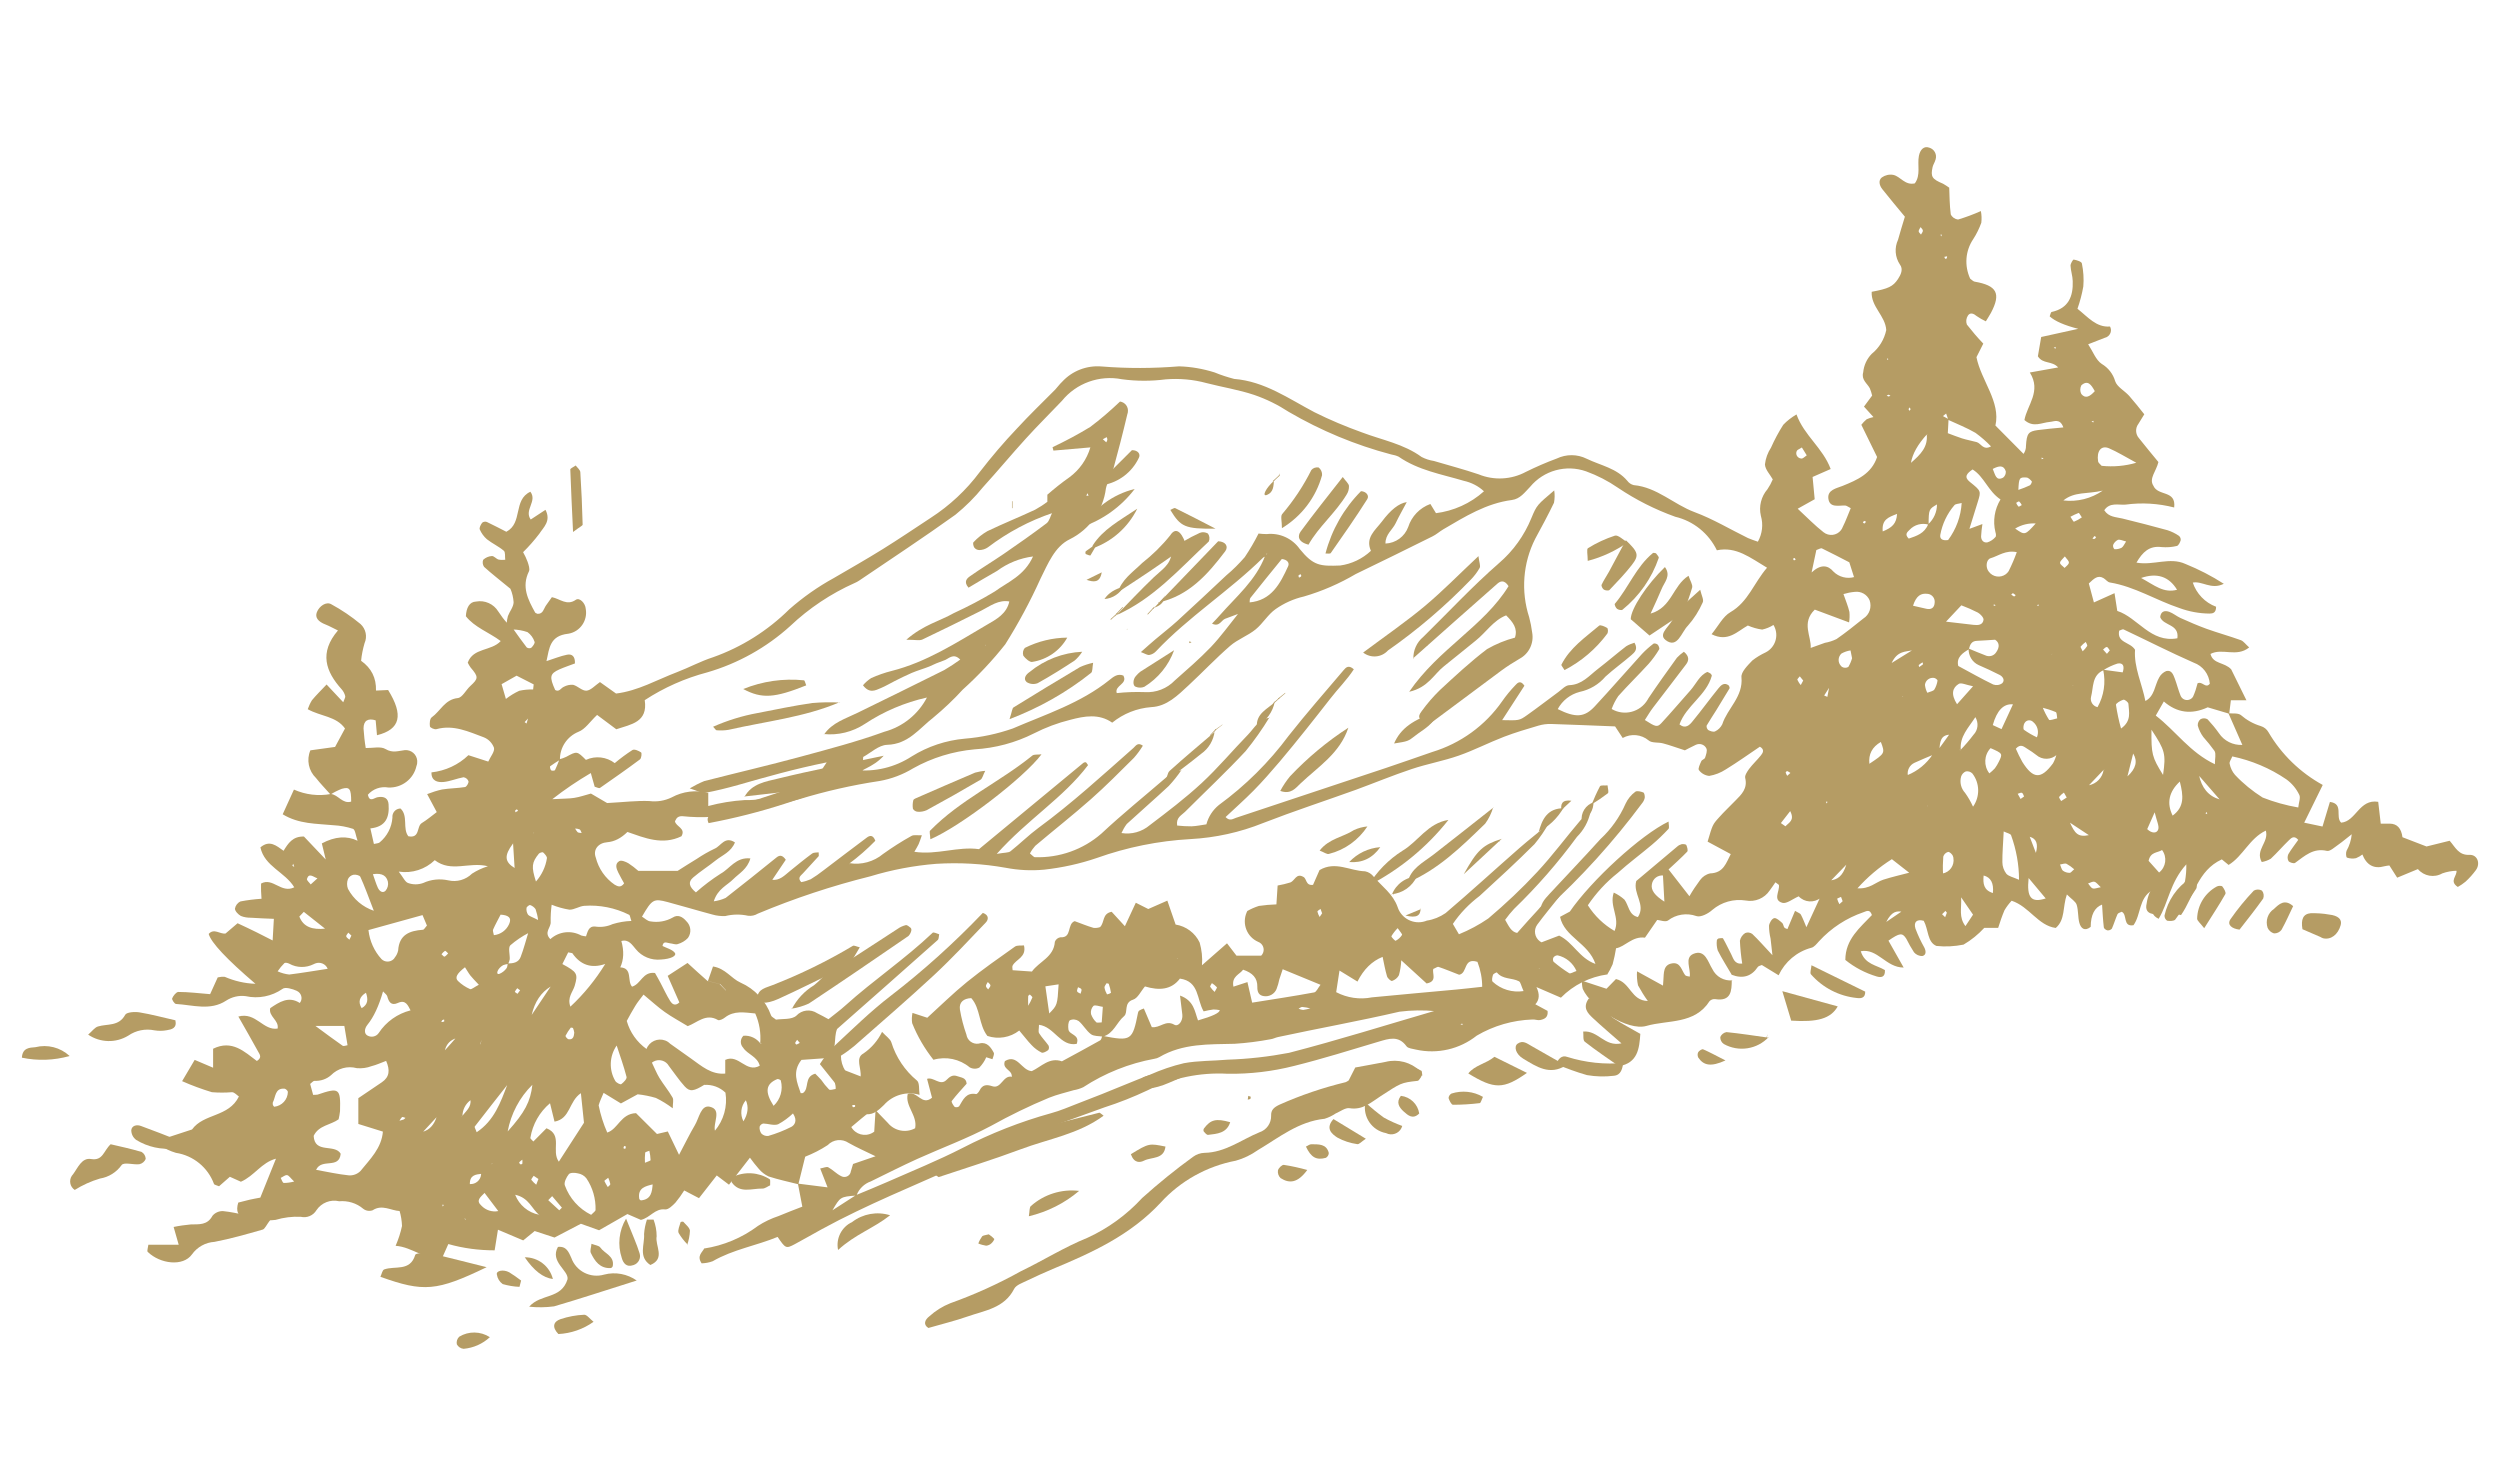<?xml version="1.0" encoding="UTF-8"?>
<svg id="Layer_1" xmlns="http://www.w3.org/2000/svg" width="3.15in" height="1.86in" version="1.1" viewBox="0 0 226.57 133.86">
  <!-- Generator: Adobe Illustrator 29.4.0, SVG Export Plug-In . SVG Version: 2.1.0 Build 152)  -->
  <g id="Group_3565">
    <path id="Path_69780" d="M29.83,71.96c-.41-.47-.85-.91-1.23-1.4-.68-.65-.89-1.66-.52-2.52l2.24-.31.9-1.67c-.79-1.12-2.2-1.09-3.38-1.75.1-.28.22-.55.38-.81.38-.46.81-.88,1.33-1.43l1.51,1.61c.1-.29.21-.44.18-.56-.06-.23-.17-.44-.32-.61-1.46-1.62-2.06-3.33-.34-5.34-.46-.22-.77-.4-1.1-.53-.71-.27-1-.65-.81-1.13.22-.56.85-.98,1.3-.72.94.51,1.83,1.11,2.66,1.8.48.44.63,1.14.36,1.74-.15.52-.26,1.05-.31,1.59q1.4.99,1.35,2.7l1.1-.05c1.41,2.27,1.12,3.57-1.01,4.1-.04-.46-.08-.9-.12-1.35-.67-.21-1.1,0-1.1.74.04.59.1,1.18.2,1.77.66.01,1.36-.17,1.79.09.65.39,1.15.17,1.76.1.58-.04,1.08.39,1.12.97.01.16-.01.32-.07.47-.26,1.19-1.35,2.01-2.56,1.95-.69-.12-1.39.13-1.85.66.17.72.56.28.89.22.62-.11.95.12.99.63.09,1.17-.23,2.05-1.65,2.2l.32,1.41c.26-.06.43-.06.52-.14.68-.56,1.1-1.37,1.16-2.25-.04-.41.25-.78.66-.82.03,0,.05,0,.08,0,.71.67.16,1.8.7,2.51,1.09.22.73-.9,1.23-1.2.46-.28.87-.63,1.35-.99l-.87-1.63c.44-.17.89-.32,1.35-.42.69-.11,1.39-.11,2.08-.22.14-.02.34-.35.32-.52-.07-.2-.25-.34-.45-.37-.61.11-1.2.37-1.81.43-.55.05-1.12-.09-1.1-.87,1.26-.14,2.44-.68,3.35-1.56l1.8.58c.21-.46.6-.91.52-1.25-.16-.43-.49-.78-.92-.95-1.38-.51-2.75-1.17-4.3-.74-.17.05-.57-.13-.59-.25-.04-.27-.01-.7.16-.82.79-.56,1.19-1.63,2.37-1.75.41-.04.74-.74,1.14-1.1.73-.67.75-.82.02-1.67-.1-.14-.19-.29-.26-.44.49-1.37,2.14-1.03,2.99-1.96-1.08-.8-2.38-1.25-3.16-2.25.04-.76.32-1.31.92-1.33.79-.15,1.6.21,2.02.9.25.38.52.75.83,1.08l.53.51c.4.56.8,1.13,1.22,1.67.12.08.28.1.41.03.15-.14.35-.42.3-.54-.11-.35-.34-.66-.64-.88-.43-.15-.89-.23-1.35-.24l-.53-.51c0-.24.04-.47.1-.7.16-.43.51-.83.52-1.26-.03-.42-.12-.83-.29-1.22-.98-.81-1.71-1.37-2.39-1.99-.13-.19-.16-.43-.08-.64.22-.2.49-.32.79-.34.19-.01.38.25.6.32.2.04.41.04.61.02-.04-.28.03-.69-.13-.82-.47-.4-1.05-.66-1.53-1.04-.28-.24-.5-.55-.65-.89-.06-.15.09-.44.22-.61.12-.1.28-.12.42-.07.62.29,1.23.62,1.77.89,1.52-.8.59-2.89,2.18-3.63.65.86-.59,1.65.03,2.52l1.34-.88c.53,1.02-.19,1.59-.56,2.17-.45.59-.94,1.15-1.47,1.67.16.28.3.58.41.88.09.27.22.65.12.86-.69,1.4-.09,2.56.56,3.73.03.06.13.07.21.12.51.03.56-.44.77-.75.17-.25.35-.5.54-.76.75.15,1.35.81,2.17.24.34-.24.87.31.9.82.19,1.05-.5,2.06-1.55,2.25-.02,0-.05,0-.07.01-1.62.19-1.68,1.27-1.94,2.48.69-.22,1.26-.46,1.86-.58.43-.09.75.12.72.79-.44.17-.94.33-1.41.54-.87.39-.92.68-.38,1.87.37.21.52-.18.78-.29.26-.14.56-.21.85-.18.42.11.82.56,1.21.53s.76-.46,1.22-.78l1.46,1.04c1.99-.24,3.71-1.25,5.53-1.94,1.1-.42,2.14-.99,3.26-1.35,2.6-.92,4.96-2.41,6.92-4.35,1.24-1.09,2.59-2.04,4.03-2.83,1.49-.87,2.99-1.72,4.45-2.63s2.9-1.88,4.34-2.83c1.72-1.11,3.23-2.52,4.45-4.16,1.06-1.37,2.18-2.69,3.37-3.94,1.12-1.22,2.31-2.36,3.47-3.53.22-.23.4-.5.63-.71.91-.99,2.23-1.5,3.57-1.39,2.34.19,4.69.18,7.03-.01,1.09.03,2.17.22,3.22.55.58.24,1.17.43,1.78.59,2.76.22,4.94,1.79,7.28,3.02,1.4.7,2.84,1.3,4.31,1.83,1.82.69,3.78,1.04,5.41,2.23.35.18.72.3,1.11.36,1.35.4,2.72.76,4.05,1.21,1.39.57,2.97.49,4.29-.22.91-.45,1.85-.86,2.8-1.21.86-.41,1.86-.41,2.72.02,1.26.61,2.71.85,3.68,2,.14.19.34.33.58.39,2.11.19,3.63,1.75,5.52,2.45,1.67.62,3.23,1.56,4.84,2.35.29.12.59.23.9.33.4-.72.5-1.56.27-2.35-.2-.85.03-1.75.6-2.41.19-.28.35-.58.48-.89-.25-.45-.69-.89-.71-1.36.06-.54.25-1.06.55-1.52.32-.72.69-1.41,1.11-2.07.35-.37.76-.68,1.2-.94.7,1.93,2.38,3.02,3.1,4.95l-1.64.72.19,2.02-1.54.86c.86.8,1.56,1.52,2.34,2.13.49.39,1.2.31,1.58-.18.07-.09.13-.2.17-.31.28-.55.48-1.13.72-1.69-.24-.12-.37-.23-.5-.24-.6-.02-1.42.24-1.53-.63-.1-.79.74-.93,1.29-1.15,1.33-.54,2.62-1.09,3.13-2.62l-1.43-2.92c.14-.18.3-.35.48-.5.2-.09.41-.16.62-.2l-.86-.95.74-1c-.05-.22-.12-.44-.21-.66-.25-.46-.79-.77-.6-1.45.06-.63.33-1.22.77-1.67.68-.55,1.14-1.31,1.32-2.16-.08-1.3-1.4-2.12-1.32-3.47,1.52-.28,1.93-.48,2.38-1.15.27-.41.5-.9.18-1.32-.45-.67-.51-1.52-.17-2.25.18-.68.4-1.35.62-2.09-.68-.82-1.38-1.65-2.05-2.5-.26-.33-.38-.79-.04-1.06.3-.21.68-.3,1.04-.23.65.14,1.05.97,1.95.77.56-.76.21-1.67.37-2.49.12-.6.47-.92.94-.75.45.13.71.6.58,1.05,0,.02-.01.04-.02.06-.06.23-.21.43-.26.66-.19.87-.05,1.08.95,1.5.19.11.38.23.56.36.03.73.03,1.58.14,2.42.12.26.38.44.66.47.7-.21,1.4-.47,2.07-.77.07.35.08.71.04,1.06-.19.52-.43,1.02-.73,1.48-.72,1.06-.82,2.42-.28,3.59.15.1.26.24.4.27,2.03.35,2.41,1.07,1.49,2.82-.15.27-.32.53-.47.78-.29-.14-.56-.29-.82-.47-.27-.23-.59-.37-.8-.06-.16.24-.2.55-.1.82.47.6.96,1.18,1.49,1.73l-.62,1.23c.43,2.14,2.21,4.04,1.72,6.2l2.55,2.57c.15-.22.23-.47.22-.74.07-1.12.22-1.3,1.08-1.42.74-.1,1.49-.16,2.31-.24-.3-.85-.84-.53-1.22-.5-.75.06-1.5.55-2.31-.17.24-1.35,1.56-2.61.49-4.31l2.57-.46c-.57-.63-1.39-.28-1.84-1.01.08-.45.18-1.06.3-1.75l3.36-.74q-1.88-.48-2.59-1.13c.06-.14.09-.38.18-.4,1.52-.33,1.96-1.4,1.91-2.8-.01-.47-.18-.93-.2-1.4,0-.19.22-.56.29-.55.27.05.71.18.74.35.14.69.19,1.39.13,2.09-.12.69-.3,1.36-.53,2.02.96.76,1.71,1.71,2.95,1.61.19.34.06.76-.28.95-.05.03-.11.05-.16.06-.49.2-.98.39-1.54.6.44.67.7,1.43,1.23,1.78.59.35,1.03.91,1.22,1.57.17.52.85.86,1.27,1.33.46.52.89,1.07,1.37,1.67-.22.35-.37.61-.53.86-.3.39-.28.94.05,1.31.58.74,1.18,1.45,1.76,2.16-.19.83-.88,1.49-.46,2.14.42.99,2.08.37,1.89,1.98-1.44-.37-2.94-.46-4.41-.26-.66.05-1.43-.23-1.93.51.4.63,1.05.61,1.64.75,1.37.34,2.73.68,4.09,1.06.37.12.72.29,1.04.51.12.1.18.25.16.4-.06.2-.2.49-.35.52-.45.11-.92.14-1.39.1-1.11-.14-1.72.46-2.27,1.41,1.54.28,3.02-.53,4.44.12,1.21.49,2.38,1.09,3.48,1.8-1.16.58-1.99-.31-2.86-.1l-.04-.14.08.11c.33,1.02,1.12,1.84,2.12,2.21,0,.55-.28.62-.61.62-.92-.01-1.84-.18-2.71-.5-2.13-.71-4.06-1.95-6.31-2.32-.21-.03-.37-.27-.57-.39-.52-.31-.87.03-1.34.48.13.48.28,1.04.46,1.72l1.87-.84.25,1.61c1.86.6,3.03,2.93,5.45,2.48.18-1.31-1.26-1.11-1.56-1.92.06-.54.42-.62.82-.48.36.13.67.4,1.02.56.78.35,1.56.69,2.36.98,1.03.37,2.08.66,3.11,1.03.25.09.43.37.76.66-1.16.93-2.43.02-3.51.59.24.94,1.27.73,1.88,1.4l1.38,2.8h-1.41c-.05.44-.1.83-.15,1.22l-1.95-.58q-2.2,1.02-3.98-.53l-.73,1.28c1.82,1.4,3.09,3.34,5.36,4.41,0-.51.12-.93-.03-1.2-.32-.44-.66-.87-1.02-1.27-.23-.31-.4-.66-.5-1.03-.02-.23.08-.45.26-.59.2-.1.44-.1.63.02.37.4.72.82,1.03,1.26.47.7,1.27,1.1,2.12,1.06l-1.26-2.87c.38.04.82-.04,1.11.15.53.46,1.15.81,1.82,1.01.3.09.55.29.7.56,1.18,2.01,2.88,3.66,4.92,4.78l-1.68,3.42,1.66.35.67-2.23c1.28.16.46,1.35,1.02,1.88,1.35-.11,1.63-2.17,3.36-1.89l.23,1.98h.83q.98.01,1.14,1.23l2.18.84,2.1-.52c.53.61.82,1.33,1.8,1.28.72-.03,1.01.79.58,1.38-.28.38-.59.73-.94,1.05-.22.18-.45.34-.7.48-.84-.54,0-1.04-.13-1.51l.09-.06-.05.1c-.45.01-.9.09-1.32.24-.73.42-1.66.26-2.21-.39l-1.88.78-.74-1.16.12-.03-.08.08c-.15.01-.29.04-.44.07q-1.45.41-2.03-1.1l.12.02h-.08c-.18.14-.38.26-.6.35-.27.06-.56.04-.82-.05-.09-.04-.12-.44-.04-.62.26-.46.42-.97.47-1.5-.42.32-.82.67-1.25.97-.32.22-.72.6-1,.54-1.24-.29-2.02.46-2.89,1.09-.11.08-.48-.03-.59-.16-.11-.19-.11-.43-.02-.63.27-.46.61-.88.9-1.3-.39-.45-.65-.15-.85.04-.56.54-1.07,1.14-1.64,1.67-.25.15-.53.25-.82.3-.62-1.11.67-1.78.37-2.85-1.48.7-2.07,2.32-3.37,3.11l.05.05-.67-.55c-2.22,1.02-2.53,3.38-3.7,5.05-.62-.09-.66-.46-.51-.86.27-.74.62-1.45.87-2.2.09-.51.13-1.02.12-1.54-1.5,1.66-1.61,3.47-2.51,4.94-1.3-.62.06-1.76-.6-2.58-1.21.71-.99,2.2-1.68,3.16-1,.17-.53-.98-1.07-1.22-.13.07-.33.11-.38.22-.19.43-.32.88-.51,1.31-.1.11-.24.17-.39.16-.13-.02-.33-.16-.34-.27-.08-.67-.11-1.35-.16-2.07q-1.02.39-1.03,2.02c-.54.43-.89.15-1.03-.37s-.08-1.11-.24-1.63c-.1-.31-.48-.52-.89-.94-.4,1.15-.13,2.29-1.01,3.04-1.61-.22-2.38-1.93-4-2.47-.25.27-.47.56-.65.87-.22.52-.4,1.05-.57,1.59h-1.26c-.55.6-1.18,1.11-1.88,1.52-.81.16-1.64.21-2.46.12-.84-.35-.71-1.48-1.15-2.28-.65-.18-.93.13-.75.71.22.59.49,1.16.8,1.71.16.31.19.68-.16.77-.3.02-.58-.11-.77-.33-.26-.4-.49-.81-.7-1.23-.36-.57-.6-.54-1.62.17l1.38,2.44c-1.62,0-2.36-1.77-3.89-1.48.37,1.2,1.45,1.26,2.19,1.71.04.67-.36.69-.74.58-1.04-.31-2.01-.82-2.85-1.5,0-1.89,1.35-2.94,2.41-4.07-.19-.58-.51-.34-.76-.26-1.55.53-2.93,1.43-4.04,2.64-.21.23-.44.54-.71.59-1.3.35-2.38,1.27-2.95,2.49l-1.52-.93c-.13.06-.3.08-.37.18q-.86,1.29-2.38.7l.04.04c-.43-.74-.9-1.47-1.29-2.24-.09-.3-.12-.61-.08-.92.02-.08.08-.14.15-.17.14-.02.38-.06.41,0,.27.46.49.96.74,1.43.2.38.28.92,1,.85-.11-.69-.18-1.38-.21-2.07.06-.29.23-.54.48-.7.21-.09.46-.05.64.08.55.52,1.05,1.1,1.83,1.93-.08-.75-.12-1.13-.17-1.51-.09-.38-.14-.77-.14-1.16.03-.26.26-.65.47-.69s.5.24.72.43c.11.09.11.3.2.42.06.08.2.1.28.14l.69-1.65c.28.17.47.22.53.34.2.38.35.79.5,1.14.4-.88.83-1.79,1.25-2.71.14-.34.27-.67.41-1.01.17-.17.34-.35.51-.52.62-.08,1.11-.34,1.45-1.43l-1.41,1.46-.51.53-.41,1.02c-.6.48-1.47.42-1.99-.14-.55.24-1.1.7-1.48.59-.88-.25-.24-1.04-.31-1.6,0-.05-.1-.09-.32-.26-.16.23-.33.49-.52.74-.47.71-1.33,1.07-2.17.91-1.09-.17-2.19.14-3.03.85-.37.34-1.07.7-1.45.56-.87-.31-1.85-.16-2.58.41-.25.15-.71-.04-.97-.06l-1.11,1.61c-1.14-.16-1.82.84-2.62.96-.08.49-.18.97-.31,1.45-.15.34-.32.67-.52.98l.05-.06c-1.6.22-3.09.96-4.22,2.11l-2.22-.96q.46.96-.1,1.56l1.11.6c.07.6-.29.75-.68.83-.22.04-.47-.07-.7-.05-1.77.06-3.51.56-5.04,1.46-1.55,1.23-3.57,1.7-5.51,1.27-.3-.08-.71-.1-.86-.3-.73-1.01-1.61-.69-2.53-.42-2.55.76-5.09,1.56-7.67,2.2-1.97.5-3.99.74-6.02.71-2.51-.14-5.01.38-7.26,1.5-1.27.6-2.58,1.12-3.92,1.55-3.3,1.21-6.63,2.37-9.91,3.62-1.09.42-2.08,1.1-3.14,1.58-4.19,1.9-8.48,3.61-12.55,5.83-.83.45-1.64.93-2.47,1.37-.81.43-.84.4-1.59-.7l.04.04c-1.94.8-4.05,1.14-5.9,2.21-.32.12-.66.18-1,.19-.47-.69.07-.99.25-1.38l-.04.04c1.77-.27,3.45-.97,4.89-2.05.58-.38,1.22-.68,1.88-.9.71-.3,1.43-.57,2.15-.85-.15-.78-.28-1.43-.4-2.09l2.69.34-.67-1.71c.33-.06.59-.19.73-.11.41.22.74.59,1.15.79.28.17.64.09.82-.19.04-.07.07-.15.08-.23.06-.22.13-.44.2-.67l2.04-.7c-.92-.45-1.7-.79-2.44-1.21-.6-.41-1.4-.32-1.9.2-.64.42-1.33.77-2.04,1.05-.2.82-.41,1.66-.62,2.5-.9-.23-1.81-.42-2.7-.71-.34-.16-.65-.4-.89-.69-.28-.32-.55-.66-.8-1.01l-1.9,2.45-1.11-.84-1.61,2.06-1.34-.7c-.24.39-.51.76-.8,1.11-.26.27-.64.64-.93.61-.92-.11-1.36.76-2.2.95l-1.22-.53-2.57,1.47-1.65-.59-2.39,1.25-1.8-.59-1.04.85-2.29-.97c-.1.64-.19,1.18-.3,1.87-1.42,0-2.83-.18-4.2-.57l-.53,1.19c-1.58.33-2.69-.92-4.25-1.03.25-.58.45-1.18.58-1.8-.02-.47-.09-.94-.23-1.39l.04.04c-.82-.04-1.61-.64-2.48-.07-.29.1-.61.05-.85-.14-.6-.51-1.39-.75-2.18-.68-.79-.19-1.61.14-2.06.81-.29.49-.87.73-1.42.6-.77-.04-1.55.06-2.29.28-.92.1-1.86.04-2.76-.17-.64-.11-.86-.62-.62-1.4.3-.08.67-.17,1.03-.26.3-.07.61-.12.97-.19l1.42-3.53c-1.31.34-1.96,1.56-3.18,2.09l-1-.45-.98.86c-.2-.09-.42-.12-.46-.21-.55-1.5-1.88-2.58-3.45-2.82-.51-.15-1-.38-1.45-.68-.09-.05-.07-.28-.11-.45l3.02-.99c1.06-1.47,3.33-1.1,4.25-2.99-.17-.11-.39-.38-.62-.39-.61.05-1.22.05-1.83,0-.92-.28-1.82-.61-2.7-1l1.14-1.93,1.67.71v-1.72c1.72-.85,2.85.28,3.97,1.11.49-.31.26-.59.12-.84-.56-1.02-1.14-2.03-1.8-3.19,1.59-.44,2.24,1.3,3.56,1.09.15-.75-.85-1.1-.67-1.85.83-.56,1.67-1.12,2.68-.47.25-.3.2-.75-.11-1-.05-.04-.1-.07-.16-.1-.39-.18-1.06-.37-1.29-.18-.98.68-2.19.92-3.35.66-.62-.08-1.25.07-1.77.41-1.43.94-3.02.39-4.54.3-.14,0-.4-.41-.35-.51.1-.24.37-.58.56-.58.93,0,1.85.12,2.88.2l.69-1.52c.21-.05.43-.07.64-.05.88.38,1.82.6,2.78.63q-3.91-3.34-4.24-4.52c.49-.55,1.02.04,1.53-.04l1.09-.93c.6.28,1.16.54,1.72.82.47.23.94.48,1.46.74.04-.72.08-1.31.11-1.96-.68-.03-1.38-.05-2.08-.1-.31,0-.62-.04-.91-.16-.24-.13-.53-.43-.54-.66.05-.29.24-.54.51-.66.63-.12,1.26-.2,1.9-.24-.01-.25-.03-.47-.04-.69s0-.46,0-.69c1.07-.59,1.82.93,3.01.34-.84-1.39-2.7-1.89-3.07-3.62.84-.71,1.45-.15,2.1.31.41-.67.83-1.33,1.85-1.29.65.68,1.34,1.41,2.03,2.14l.1.02-.13.03-.38-1.57q1.78-.95,3.24-.24c-.17-.48-.21-1-.41-1.08-.58-.19-1.19-.3-1.8-.33-1.53-.15-3.1-.09-4.58-.99l1.02-2.24c1.05.47,2.22.61,3.35.4.66.06,1.06.93,1.84.69,0-1.17-.14-1.36-.85-1.16-.36.14-.7.31-1.03.52M48.43,64.69l-.55.4-.37.39.17.13c.06-.19.11-.37.17-.56.18-.13.36-.26.54-.4v-.07s.05.11.05.11ZM169.62,74.63h-.08s.11-.03.11-.03l.03-.06-.05.09ZM69.49,80.3l-.46.5-.12.1.08-.13.46-.5.48-.49c.71.09,1.15-.4,1.63-.79.67-.54,1.33-1.09,2.03-1.6.14-.1.38-.07.58-.1,0,.2.03.31,0,.35-.47.52-.95,1.03-1.42,1.55-.19.21-.53.4-.16.8.3-.05.58-.14.86-.26.4-.24.78-.51,1.15-.8,1.31-.99,2.62-2,3.94-2.98.25-.19.56-.28.77.29-.74.76-1.53,1.45-2.38,2.08v.08s.03-.13.03-.13c1.09.18,2.21-.13,3.06-.84.83-.59,1.68-1.14,2.57-1.63.21-.12.53-.04.94-.06-.14.39-.2.6-.29.8s-.21.38-.39.7c2.05.31,3.93-.51,5.86-.24,3.18-2.63,6.32-5.23,9.46-7.82.06-.05.14-.07.22-.06.06.02.1.11.21.26-2.24,2.97-5.5,4.93-8.28,8.05.72-.13,1.06-.09,1.25-.24.86-.68,1.64-1.46,2.52-2.11,3.04-2.23,5.81-4.77,8.63-7.26.21-.19.38-.54.85-.2-.24.39-.51.76-.81,1.1-1.28,1.27-2.55,2.56-3.9,3.75-1.64,1.45-3.37,2.81-5.05,4.23-.19.21-.35.44-.48.69.23.18.35.35.46.34,2.21.07,4.36-.69,6.02-2.14,1.89-1.77,3.9-3.39,5.86-5.08.36-.42.89-.66,1.44-.65l-.04-.03c-.35.51-.73.99-1.15,1.44-1.25,1.17-2.55,2.29-3.81,3.45-.19.25-.35.53-.48.82.92.15,1.85-.11,2.56-.71,1.61-1.22,3.23-2.45,4.71-3.82s2.79-2.94,4.21-4.4c.58-.6.99-1.45,1.98-1.52l-.04-.04c-.65,1.07-1.37,2.09-2.16,3.06-1.77,1.9-3.66,3.67-5.5,5.51-.31.31-.83.51-.71,1.24.43.05.87.07,1.31.07.46-.02.92-.12,1.34-.18.18-.69.58-1.3,1.13-1.75,2.41-1.76,4.55-3.88,6.33-6.28,1.61-2.04,3.32-3.99,5-5.97.19-.22.43-.49.91-.06-.61.95-1.44,1.76-2.14,2.67-.73.93-1.45,1.86-2.19,2.78-.79.98-1.58,1.97-2.39,2.92-.77.9-1.54,1.79-2.37,2.63s-1.69,1.6-2.54,2.4c.38.4.67.16.94.07,4.53-1.5,9.06-3.01,13.59-4.52,1.41-.47,2.81-.97,4.21-1.45,2.57-.78,4.81-2.4,6.34-4.6.36-.52.76-1,1.2-1.46.19-.21.46-.49.82.05l-2.02,3.12c1.52.03,1.54.06,2.27-.46.96-.68,1.89-1.4,2.84-2.1.31-.23.64-.6.98-.61,1.14-.04,1.8-.86,2.59-1.47.87-.67,1.7-1.39,2.57-2.06.23-.14.49-.24.75-.32.35.6,0,.88-.27,1.12-.77.67-1.6,1.26-2.36,1.95-.6.71-1.43,1.2-2.34,1.39-.85.22-1.57.78-1.99,1.56,1.62.8,2.42.77,3.37-.26,1.45-1.56,2.84-3.17,4.27-4.74.32-.34.67-.65,1.04-.93.07-.06.32,0,.4.1s.17.33.12.41c-.28.47-.6.91-.96,1.32-.9.99-1.86,1.92-2.75,2.92-.25.36-.45.76-.6,1.17,1.13.67,2.59.29,3.26-.84.03-.05.05-.09.08-.14.83-1.24,1.71-2.46,2.58-3.67.19-.2.4-.38.63-.54.5.41.46.79.21,1.13-.99,1.32-2.01,2.62-3.01,3.94-.27.35-.49.74-.74,1.12.97.62,1.12.68,1.49.29.91-.98,1.77-2,2.66-3,.5-.57.81-1.35,1.52-1.65.1.04.2.09.29.15.05.05.12.14.11.2-.49,1.79-2.32,2.69-2.93,4.41.56.44.92.05,1.2-.3.8-.97,1.54-2,2.33-2.97.23-.29.55-.6.96-.24.02.09.08.19.05.24-.4.67-.8,1.33-1.21,1.99-.29.47-.6.92-.87,1.39-.02.15.04.3.15.4.18.1.47.2.62.12.28-.13.51-.36.65-.64.47-1.46,1.91-2.49,1.74-4.27-.05-.47.57-1.08.99-1.52.37-.29.77-.53,1.2-.73.87-.44,1.22-1.5.78-2.37-.02-.04-.04-.08-.07-.12-.31.2-.66.34-1.02.42-.45-.06-.89-.19-1.3-.37-.96.53-1.8,1.54-3.29.79.61-.74,1.03-1.61,1.71-2,1.61-.93,2.12-2.64,3.32-4.03-1.52-.9-2.79-1.95-4.55-1.58-.74-1.53-2.12-2.65-3.77-3.04-1.84-.66-3.58-1.54-5.2-2.63-.9-.62-1.87-1.12-2.89-1.49-1.82-.64-3.84-.08-5.07,1.4-.49.5-.9,1.1-1.66,1.2-2.32.3-4.26,1.51-6.22,2.66-.34.2-.63.47-.98.64-2.31,1.15-4.63,2.29-6.95,3.41-1.48.87-3.06,1.56-4.71,2.04-.92.21-1.79.6-2.56,1.14-.69.48-1.15,1.3-1.81,1.84-.71.58-1.63.9-2.32,1.5-1.3,1.13-2.49,2.39-3.76,3.57-.98.91-1.98,1.92-3.39,1.98-1.3.1-2.53.59-3.54,1.41-1.19-.84-2.52-.6-3.8-.26-1.14.28-2.25.7-3.29,1.23-1.68.85-3.52,1.34-5.4,1.45-1.95.18-3.85.76-5.56,1.72-.94.57-1.97.96-3.05,1.15-2.47.37-4.92.93-7.31,1.66-1.74.47-3.47.87-5.24,1.2-1.74.41-3.54.52-5.32.33-.16-.01-.31.02-.44.11-.11.07-.16.23-.24.35.09.5,1.01.63.59,1.36-1.72.84-3.34.15-4.9-.39q-.86.85-1.82.93c-.82.06-1.32.67-1.05,1.39.25,1,.86,1.88,1.71,2.46.27.15.55.31.86-.12-.17-.3-.36-.64-.53-.98-.18-.36-.33-.8.1-1.04.19-.1.58.06.82.2.32.21.62.44.9.69h3.56c.54-.34,1.14-.73,1.74-1.09.52-.35,1.06-.66,1.63-.93.55-.23.92-1.17,1.83-.56-.35.87-1.14,1.15-1.73,1.62-.67.54-1.41,1-2.06,1.56-.49.42-.36.85.25,1.35.7-.62,1.45-1.19,2.25-1.7.83-.45,1.38-1.52,2.69-1.38-.28.98-1.02,1.35-1.55,1.88-.56.57-1.41.87-1.77,2.01.37-.05.73-.15,1.08-.31,1.55-1.2,3.07-2.43,4.6-3.66.28-.23.54-.25.85.2-.4.59-.82,1.23-1.25,1.86l-.48.49M193.05,80.39l.02-.04.05.07s-.07-.02-.07-.03M106.65,86.98h-.1s.14-.03.14-.03v-.08l-.04.11ZM97.69,87.9l-.12-.07.16.03.06.12-.09-.08M139.53,87.8h-.08l.11.04v.1s-.03-.15-.02-.14M65.77,89.8l-.52-.56-1.12-.28.46-1.32c1.12.17,1.66,1.09,2.49,1.46,1.3.57,2.3,1.65,2.78,2.99.05.13.24.2.44.37.58-.09,1.43.02,1.85-.36.49-.53,1.29-.62,1.89-.22.34.16.67.35,1.02.54.57-.46,1.07-.82,1.53-1.24,2.55-2.3,5.42-4.22,7.92-6.6.08-.08.39.08.59.14-.05.22-.03.43-.12.51-3.04,2.7-6.09,5.4-9.14,8.08-.35.85.06,1.93-.81,2.63l-2.42.17c-.86,1.09-.39,2.05-.07,3.01,0,.02.13,0,.2,0,.62-.4.07-1.47,1.12-1.76.15.15.35.35.54.56.21.31.45.6.71.87.11.1.4-.02.6-.04.07-.72-.65-1.43.13-1.97l2.61,1.01q0,1.27,1.41,1.44l-.49,1.47c-.15,0-.36-.05-.46.03-.59.46-1.16.95-1.78,1.47.38.67,1.23.91,1.91.53.06-.03.12-.07.17-.11l.12-1.95c.38.39.75.77,1.12,1.16.6.73,1.64.93,2.47.48.23-1.18-.94-2.01-.67-3.12.86-.31,1.27,1.13,2.2.35l-.45-1.71c.6-.2,1.18.67,1.75.11.31-.31.57-.51,1-.35.33.13.8.11.84.68-.45.51-.93,1.02-1.35,1.57-.06.07.13.39.27.54.14.05.29.03.4-.06.36-.6.63-1.28,1.54-1.11.08.01.24-.18.31-.32.26-.53.63-.57,1.16-.39.82.27.96-1.03,1.78-.86-.01-.07-.03-.14-.04-.22-.13-.43-.85-.55-.6-1.2,1.14-.69,1.5.86,2.44.91.85-.39,1.59-1.29,2.73-.89,1.16-.63,2.32-1.25,3.47-1.9.11-.06.13-.27.2-.41,2.62.51,2.73.43,3.23-2.09.01-.08.05-.15.11-.2.13-.08.27-.14.42-.19l.72,1.69c.74.11,1.25-.68,2.04-.22.37.22.79-.35.73-.9-.06-.51-.13-1.03-.21-1.74,1.27.45,1.33,1.44,1.63,2.25q1.96-.56,1.97-.93c-.19-.04-.38-.06-.58-.06-.29.04-.59.1-.88.17-.64-1.09-.38-2.72-2.15-2.97-.77,1.02-1.88,1.1-3.17.71-.37.43-.65,1.07-1.08,1.2-.88.28-.42,1.16-.81,1.49-.69.58-.95,1.6-1.93,1.86-.36-.06-.81-.02-1.08-.22-.43-.32-.7-.85-1.11-1.19-.24-.16-.54-.19-.8-.07-.16.15-.17.55-.13.83.07.51,1.07.45.75,1.31-1.48.27-2.02-1.56-3.42-1.73,0,.35-.08.61.01.76.24.39.58.73.85,1.11.07.14.06.3-.02.42-.17.13-.46.29-.6.23-.34-.17-.65-.4-.91-.68-.37-.38-.68-.81-1.12-1.32-.82.64-1.91.82-2.89.49-.8-1.04-.61-2.48-1.46-3.43-.71.03-1.12.38-1.03,1.03.13.78.33,1.54.59,2.28.08.53.57.89,1.09.82.04,0,.09-.02.13-.03.65-.14,1,.36,1.26.85.07.14-.07.39-.12.59-.2-.06-.4-.13-.6-.19-.06.02-.12.04-.18.05-.04,0-.07-.04-.11-.06l.33.02c-.15.35-.37.67-.63.94-.27.14-.6.13-.87-.02-.91-.76-2.14-1.02-3.29-.69-.8-1.01-1.45-2.12-1.93-3.32-.05-.31-.03-.63.03-.93l1.34.44c1.17-1.06,2.34-2.22,3.61-3.25,1.4-1.13,2.87-2.16,4.34-3.2.2-.14.54-.08.82-.11.25,1.08-.72,1.24-1.03,1.83-.06.11,0,.29,0,.42l1.75.12c.66-.92,1.99-1.3,2.08-2.7.08-.22.28-.37.51-.41,1.07.08.57-1.21,1.29-1.46.55.2,1.12.44,1.71.61.2.02.4,0,.59-.07.43-.43.17-1.22,1.05-1.39l1.2,1.31.99-2.13,1.13.57,1.73-.76.75,2.17c.95.15,1.77.76,2.18,1.63.19.67.27,1.37.21,2.06l2.27-1.99.86,1.12h2.24c.3-.3.3-.78,0-1.08-.08-.08-.17-.13-.27-.17-1.03-.45-1.49-1.64-1.05-2.67.02-.05.04-.09.06-.13.33-.19.68-.34,1.05-.46.53-.08,1.06-.12,1.59-.14.04-.59.07-1.12.11-1.71.39-.07.78-.16,1.16-.28.39-.15.53-.87,1.16-.51.34.15.2.82.89.73l.59-1.34c1.44-.85,2.76.08,4.13.11.31.06.59.24.78.49.75.89,1.74,1.54,2.17,2.75.33,1.04,1.45,1.62,2.49,1.29.05-.02.11-.04.16-.06.61-.09,1.19-.33,1.7-.68,2.27-1.93,4.47-3.95,6.71-5.91.88-.77,1.8-1.48,2.7-2.22l-.04-.04c-.37.68-.81,1.32-1.31,1.92-1.61,1.61-3.29,3.15-4.97,4.69-.94.71-1.77,1.56-2.43,2.54l.55.94c.93-.38,1.83-.86,2.66-1.43,1.56-1.32,3.05-2.72,4.44-4.22,1.39-1.49,2.61-3.15,3.94-4.71.28-.26.59-.48.92-.67l-.04-.03c-.18.85-.61,1.62-1.22,2.23-1.71,2.33-3.62,4.52-5.7,6.53-.29.31-.56.64-.81.99.34.59.55,1.09,1.09,1.19.67-.75,1.28-1.45,1.92-2.13.48-.62,1.19-1.04,1.97-1.15l-.04-.04c-.68.85-1.38,1.69-2.03,2.57-.35.48-.24,1.16.24,1.51.05.03.1.07.15.09l1.6-.61c1.28.62,1.81,2.04,3.29,2.57-.65-1.92-2.82-2.43-3.21-4.27l.91-.49.09.08-.14-.03c1.97-2.87,6.47-7,8.98-8.2,0,.26.09.56-.01.67-.48.51-.98,1-1.52,1.45-1.02.86-2.09,1.65-3.08,2.54-1.05.83-1.96,1.82-2.71,2.93.61.96,1.44,1.76,2.42,2.33.53-1.21-.5-2.23-.07-3.48.35.16.68.38.97.64.4.53.38,1.39,1.22,1.58.75-1.13-.48-2.11-.15-3.27,1.2-1.01,2.46-2.07,3.71-3.12.12-.11.26-.18.41-.22.14-.02.38,0,.42.08.08.18.17.5.08.6-.54.56-1.12,1.08-1.69,1.61l-.48.55c-.49-.05-.94.28-1.03.77-.12.56.27,1.05,1.13,1.6-.05-.86-.09-1.63-.13-2.4l.47-.57,1.93,2.48c.29-.51.62-1,.97-1.47.22-.3.54-.52.91-.6,1.23-.04,1.45-.96,1.87-1.75l-2.1-1.13c.45-1.51.43-1.53,1.04-2.2.47-.53.99-1.01,1.48-1.52.56-.56,1.12-1.1.89-2.05-.06-.23.18-.58.35-.82.33-.44.74-.81,1.08-1.24.18-.23.35-.52-.1-.78-1.01.68-2.03,1.41-3.09,2.06-.46.3-.97.5-1.51.59-.37-.04-.71-.23-.93-.53-.1-.13.1-.54.22-.81.06-.13.3-.18.34-.31.09-.27.22-.63.12-.84-.17-.36-.6-.5-.96-.33-.02,0-.03.02-.04.02-.41.19-.81.41-.95.48-.84-.27-1.4-.48-1.98-.63-.43-.12-1.02-.01-1.31-.27-.66-.55-1.59-.64-2.35-.22l-.69-1.05c-2.07-.08-3.93-.16-5.8-.22-.39-.01-.78.04-1.15.15-1.05.31-2.1.62-3.12,1.01-1.38.53-2.71,1.22-4.11,1.71s-2.87.75-4.27,1.22c-1.71.57-3.37,1.26-5.06,1.88-2.8,1.01-5.62,1.93-8.4,3.01-2.11.85-4.34,1.34-6.61,1.46-2.89.16-5.75.74-8.47,1.71-1.55.53-3.15.88-4.78,1.06-1.17.11-2.34.05-3.49-.17-2.07-.37-4.18-.49-6.29-.36-2.02.16-4.03.54-5.97,1.13-3.49.87-6.9,2-10.22,3.39-.26.16-.57.23-.88.19-.69-.15-1.4-.14-2.08.03-.39.01-.78-.03-1.15-.14-1.36-.36-2.7-.77-4.06-1.13-1.28-.34-1.41-.26-2.33,1.32.25.15.5.41.76.43.7.12,1.41,0,2.03-.35.46-.3.89-.07,1.23.33.42.4.49,1.04.15,1.52-.25.27-.58.46-.93.56-.2.07-.46-.05-.69-.07-.26-.02-.61-.27-.69.24.39.2.87.31,1.11.61.22.29-.36.57-1.25.62-.87.09-1.73-.26-2.28-.94-.32-.36-.63-.93-1.31-.74q.38,1.36-.1,2.39c1.15.06.6,1.25,1.07,1.75.82-.24.96-1.39,2.08-1.24.14.25.33.57.5.9.29.55.55,1.12.88,1.65.15.23.42.51.83.12l-1.06-2.41,1.8-1.17c.66.61,1.24,1.13,1.82,1.64.36.09.73.18,1.09.27l.54.56.04.09s-.09-.06-.09-.06M43.65,94.13l-.17.55.15.08s-.09-.03-.13-.05c.05-.21.1-.41.15-.62l.02-.06v.1ZM43.15,99.32l-.52.42c-.48.34-.76.9-.76,1.48l-.13.02h.09c.32-.47.88-.83.76-1.53.18-.14.37-.28.55-.42l.05-.06-.04.08ZM44.58,105.47l-.53.48-.45.49c-.53.06-1.07.11-1.06.93.52.04.98-.35,1.02-.87,0-.03,0-.06,0-.09.15-.16.3-.32.45-.49.2-.15.4-.3.6-.45l.08-.03-.11.04M42.21,110.7c-.01-.06-.03-.11-.06-.17-.02-.02-.08-.01-.12-.02l.22.14.1.1-.14-.06M129.65,47.07l-.04-.04.5-.49c1.63-.2,3.17-.89,4.39-1.99-.51-.48-1.15-.8-1.83-.95-2.02-.6-4.12-.95-5.91-2.19-.21-.1-.44-.16-.67-.2-3.26-.86-6.38-2.16-9.29-3.86-.98-.64-2.03-1.16-3.14-1.54-1.4-.47-2.88-.7-4.31-1.07-1.21-.33-2.46-.44-3.71-.34-1.32.17-2.65.17-3.97-.01-2.04-.4-4.13.35-5.44,1.96-1.08,1.14-2.2,2.24-3.26,3.41-1.32,1.45-2.58,2.97-3.9,4.42-.74.92-1.58,1.75-2.49,2.49-2.87,2.06-5.82,4-8.74,5.98-.13.09-.27.16-.41.22-2.15.96-4.13,2.28-5.84,3.9-2.15,1.95-4.73,3.39-7.52,4.2-2.01.53-3.93,1.38-5.67,2.52.3,2.01-1.24,2.19-2.58,2.64l-1.74-1.3c-.65.61-1.08,1.3-1.69,1.53-1.03.42-1.7,1.43-1.68,2.54-.3.19-.6.37-.88.58-.05.04,0,.29.08.37.06.06.32.04.35-.01.16-.32.28-.66.41-.99.21-.05.42-.13.61-.22.98-.53.97-.54,1.82.31l-.1-.04h.08c.86-.39,1.86-.27,2.6.3.51-.43,1.05-.83,1.61-1.19.18-.1.56.07.78.22.08.06.03.53-.1.63-1.19.89-2.41,1.74-3.63,2.59-.08.06-.29-.06-.48-.11l-.35-1.24c-1.21.71-2.38,1.5-3.49,2.37,1.02-.06,1.52-.04,2-.12.51-.08,1-.26,1.5-.39l1.47.86c1.53-.08,2.69-.23,3.84-.18.69.09,1.39-.03,2.01-.33,1.01-.55,2.2-.7,3.32-.41v1.19c1.08-.29,2.19-.47,3.31-.54,2.29.07,4.22-.91,6.22-1.78l1.88-.48c.66-.07,1.38.13,1.91-.47,1.8.2,3.61-.24,5.13-1.23,1.46-.91,3.12-1.46,4.83-1.61,1.48-.12,2.93-.43,4.33-.92,3-1.29,6.16-2.3,8.77-4.4.35-.28.73-.61,1.26-.4.43.78-.82.88-.6,1.59.84-.09,1.69-.12,2.53-.09,1.03.07,2.03-.32,2.74-1.06,1.11-.98,2.24-1.96,3.27-3.03.91-.96,1.68-2.04,2.52-3.08l.47-.48.48-.48c2.02-.17,2.81-1.7,3.53-3.28.14-.29-.05-.6-.57-.66-.92,1.13-1.9,2.33-2.85,3.53-.08.1-.05.3-.07.45l-.47.48-.47.48c-.43.16-.86.32-1.28.48-.35.13-.52.77-1.19.44.29-.3.5-.52.7-.75,1.49-1.7,3.27-3.17,4.11-5.38.05-.04.1-.09.15-.15.02-.04.04-.09.04-.14l-.15.33c-.08.02-.15.05-.21.1-3.07,3.03-6.75,5.35-9.72,8.5-.16.17-.37.29-.6.33-.18.03-.39-.12-.77-.26.51-.45.9-.81,1.31-1.15.65-.55,1.34-1.08,1.97-1.65,1.5-1.37,2.99-2.77,4.47-4.16.6-.5,1.16-1.06,1.67-1.65.46-.69.88-1.4,1.25-2.14.24.03.49.05.74.05,1.17-.13,2.32.39,3,1.36,1.24,1.52,1.84,1.56,3.66,1.49,1.04-.14,2.02-.61,2.79-1.33-.53-1.2.39-1.86.99-2.65q1.21-1.62,2.26-1.77c-.37.7-.71,1.29-1.01,1.92-.28.59-.94,1.01-.92,1.84.93-.04,1.74-.63,2.06-1.5.31-.97,1.05-1.74,2.01-2.09l.55.9-.49.49M183.23,56.1s-.02-.03-.02-.03l.02.03ZM187.89,62.15l-.03.13s0-.1-.01-.09l.11-.04h-.07ZM172.46,63.22h-.1s.15-.03.14-.03v-.08l-.04.1ZM20.46,104.79l.18.08c-.06-.01-.12-.03-.18-.04l-.07.35.07-.39M28.12,96.37l.07.08-.05-.06-.02-.02M85.08,94.39l.05.29-.08-.25-.09-.15s.08.07.12.11M48.33,75.57l-.11.13s.14-.17.14-.16v-.08s-.03.11-.03.11ZM174.71,73.02c.09-.02.18-.03.27-.06-.1.03-.2.07-.3.1v.09s.03-.13.03-.13ZM161.11,64.59l-.1.47c.03-.15.05-.3.08-.45l.08-.08-.05.06ZM186.51,58.47c-.17.28-.34.56-.51.84v.08s.02-.12.02-.12c.17-.28.33-.55.5-.83l.04-.07-.05.1ZM177.59,53.65c-.07.1.25-.2.04.04l-.04-.04ZM177.24,42.44l-.29.25c.09-.1.18-.19.27-.3l.02.05M36.13,101.64c.14-.04.28-.08.42-.13.06-.03.1-.1.15-.14-.11-.03-.25-.11-.31-.07-.1.1-.18.22-.24.35l-.08.06.06-.06ZM52.06,75.12v-.04c.07.14.15.27.25.38.09.07.24.05.37.08-.06-.12-.09-.28-.18-.33-.14-.05-.28-.08-.43-.08M165.86,62.27l-.51.8.29.12c.06-.32.12-.64.18-.96l.07-.06-.03.1ZM176.75,66.62c-.88.03-.88.71-.96,1.33l-.55.49c-.57.24-1.14.47-1.7.73-.44.2-.69.68-.6,1.16l-.04-.04c.94-.38,1.74-1.04,2.29-1.88l.55-.49c.32-.44.65-.88.96-1.33v-.08l.05.12ZM172.43,82.68c-.51-.09-.96-.04-1.45.92l1.41-.96.08-.11-.04.15M190.72,69.78c-.46.48-.92.97-1.38,1.45l-.06.07.06-.09c.7-.13,1.25-.69,1.35-1.4l.09-.08-.07.04ZM41.35,94.13q-.87.26-1.07,1.11c.45-.5.74-.82,1.02-1.15v-.07s.05.1.05.1ZM173.37,58.97c-.63.14-1.38.03-1.9,1.15l1.92-1.19.03-.07-.05.11ZM174.81,47.57c-.61-.17-1.27,0-1.71.47-.21.21-.48.41-.08.8.7-.24,1.43-.46,1.76-1.3.51-.46.8-1.11.8-1.8-.73.43-.75.43-.76,1.83M48.81,110.15l.08.08-.05-.06c-.68-.52-.92-1.56-2.19-1.83.36.93,1.18,1.62,2.16,1.81M185.11,64.15l-.04-.07.08.03c.16.41.36.8.59,1.16.07.09.49-.08.74-.13-.04-.2-.02-.52-.13-.57-.4-.17-.82-.3-1.24-.41M46.44,76.51c-.8,1.08-.75,1.64.16,2.2-.04-.72-.09-1.48-.14-2.23l.03-.08-.05.11ZM59.16,107.39c-.69.17-1.41.32-1.26,1.3,0,.06.11.16.16.16.93-.08,1.01-.78,1.06-1.5l.04.04ZM184.58,47.47c-.67-.05-1.34.11-1.91.46.88.62.89.62,1.87-.47l.2.03-.16-.02M199.28,70.27l-.07-.02h.12q.37,1.8,1.88,2.24c-.75-.86-1.33-1.54-1.93-2.22M174.69,39.36q-1.27,1.39-1.47,2.61c.9-.78,1.55-1.45,1.43-2.59h.12s-.08-.02-.08-.02ZM176.08,79.21c.66-.11,1.1-.74.99-1.4,0-.06-.02-.11-.04-.16-.04-.17-.3-.41-.44-.4-.21.06-.38.22-.44.43-.04.52-.05,1.05-.02,1.58v.13s-.05-.17-.05-.17ZM177.69,68.03c.43-.44.83-.91,1.2-1.4.42-.43.48-1.09.17-1.6-.64.99-1.44,1.76-1.32,2.98l-.14-.02.09.04ZM47.88,84.59c-.6.31-1.16.69-1.67,1.13-.21.23-.03.83-.05,1.26-.03.15-.08.3-.15.43-.15.02-.31.06-.45.11-.51.29-.7.86-.37.8.27-.1.5-.28.67-.51.09-.1.08-.3.12-.45.5.01.98-.08,1.17-.59.28-.73.47-1.48.7-2.23l.08-.07-.04.11ZM190.69,60.77c-1.08.46-.91,1.56-1.14,2.42-.1.42.16.83.57.93,0,0,.01,0,.02,0,.58-1.03.76-2.23.51-3.39l1.77.24c.18-.55.05-.9-.47-.8-.44.14-.87.34-1.27.59M45.96,98.35c-.99,1.26-1.99,2.53-2.97,3.8-.05.06.08.25.17.52,1.6-1.06,2.17-2.71,2.79-4.34l.07-.05-.05.07ZM176.6,38.05l-.19-.55-.29.23.51.28c-.03.43-.05.87-.07,1.31-.03.11-.06.22-.09.34l.06-.39c.44.16.87.34,1.31.48s.9.22,1.34.34c.4.11.58.78,1.3.39-.43-.45-.9-.86-1.41-1.23-.79-.46-1.66-.8-2.5-1.19M178.5,58.86c-.61.36-1.18.75-.99,1.53,1.12.6,2.13,1.18,3.17,1.68.28.1.58.06.82-.12.26-.26.06-.6-.24-.75-.62-.32-1.26-.61-1.9-.89-.58-.26-.94-.86-.91-1.5.5.21,1,.42,1.5.61.36.18.8.06,1.01-.29.32-.46.28-.87-.11-1.12-.62.04-1.13.08-1.64.1-.49.01-.64.35-.73.74M186.48,68.41c-.53.51-1.36.53-1.91.04-.25-.19-.5-.37-.77-.53-.31-.18-.61-.54-1.07-.03.18.41.37.81.59,1.2.98,1.56,1.69,1.6,2.78.13.15-.27.26-.56.33-.86l.04.04ZM168.1,52.31l.14.07-.19-.07-.42-1.32c-.84-.43-1.65-.86-2.48-1.26-.1-.05-.27.07-.51.15l-.43,2.03c.82-.76,1.47-.68,1.98-.08.5.5,1.24.69,1.91.49M178.54,47.95l1.16-.43c-.06.37-.1.75-.12,1.12,0,.36.24.61.58.54.28-.09.53-.26.72-.48.08-.07.05-.31,0-.45-.25-1.01-.08-2.07.46-2.96-1.13-.75-1.48-2.07-2.53-2.72-.52.35-.81.68-.26,1.12,1.03.83,1.04.83.73,1.82-.25.82-.51,1.63-.76,2.45l-.04.08.05-.1ZM53.08,84.92c.05.21.1.41.07.29l-.09-.26c.16-.43.23-1,.86-.93.53.08,1.08,0,1.56-.22.55-.17,1.13-.27,1.71-.29-.11-.29-.12-.52-.21-.56-1.26-.63-2.67-.91-4.07-.81-.46.04-.9.36-1.34.35-.55-.09-1.09-.24-1.61-.45-.07.52-.1,1.04-.09,1.56.05.5-.65.93-.03,1.56.77-.7,1.89-.83,2.8-.33.15.04.3.07.46.08M194.45,63.58c.88-.44.86-1.43,1.28-2.15.14-.26.37-.47.64-.58.49-.12.64.34.78.7.19.51.32,1.05.53,1.56.15.32.52.46.84.31.13-.06.23-.15.29-.27.17-.38.3-.78.4-1.19.45-.21.73.52,1.11.04-.07-.87-.64-1.62-1.46-1.91-2.14-.94-4.23-2.01-6.35-3.01-.1-.05-.27.07-.41.11-.22,1.12,1,1.01,1.44,1.73-.12,1.58.64,3.09.95,4.7l-.05-.03ZM64.75,102.55c.81-.96,1.17-2.23.97-3.47-.51-.49-1.21-.75-1.91-.7l.04-.04c-1,.62-1.35.69-1.82.18-.53-.58-.96-1.24-1.44-1.86-.27-.49-.9-.67-1.39-.4-.05.03-.1.06-.15.1.23.46.42.96.69,1.4.37.6.83,1.15,1.18,1.76.12.2.02.53.02.98-.48-.36-.99-.68-1.53-.94-.54-.16-1.09-.27-1.65-.33l-1.52.83-1.57-.96c-.18.43-.35.77-.45,1.13.17.85.43,1.68.78,2.47.99-.32,1.22-1.71,2.61-1.76l1.9,1.89.98-.23,1.02,2.12c.56-1.05.96-1.89,1.43-2.68.39-.64.55-1.88,1.37-1.68,1.13.27.24,1.47.47,2.23l-.14.33.1-.37M34.71,102.63l-2.28-.71v-2.34c.72-.49,1.42-.96,2.13-1.44s.75-1.11.39-1.94c-.48.18-.89.37-1.33.48-.42.16-.88.22-1.33.18-.84-.23-1.73.02-2.34.64-.41.36-.95.54-1.5.51-.11,0-.22.15-.39.28l.27.99c.13,0,.27,0,.4-.02,1.97-.67,2.1-.58,2.04,1.5-.03.25-.07.5-.13.74-.72.52-1.81.54-2.26,1.5.08,1.65,1.91.69,2.45,1.62-.14,1.43-1.73.37-2.23,1.46,1.05.19,2,.4,2.96.5.39.03.78-.11,1.06-.39.87-1.08,1.92-2.07,2.04-3.6l.12-.06-.08.11ZM65.74,97.36l.1.09-.14-.05v-1.29c1.22-.57,1.89,1.23,3.13.53-.21-.84-1.11-1.02-1.51-1.64-.29-.31-.27-.79.03-1.08.61-.05,1.2.23,1.56.73l.1-.04h-.14c.08-.92-.07-1.86-.45-2.71-1-.09-1.92-.28-2.75.37-.17.14-.51.3-.64.22-1.08-.63-1.88.25-2.73.56-.75-.46-1.45-.83-2.08-1.28-.61-.43-1.17-.95-1.93-1.58-.29.39-.55.69-.75,1.03-.29.46-.54.94-.77,1.36.29,1.03.92,1.92,1.79,2.54.26-.68,1.01-1.02,1.69-.77.17.06.32.16.45.29.63.45,1.26.9,1.9,1.35.95.67,1.84,1.49,3.14,1.36M130.11,91.69c-1.09-.1-2.19-.09-3.27.05-3.66.85-7.35,1.51-11.02,2.3-.23.05-.44.17-.68.2-1.07.2-2.15.34-3.24.41-2.35.06-4.7-.05-6.84,1.21-.14.08-.29.13-.44.15-2.3.42-4.5,1.3-6.46,2.58-.28.13-.57.22-.87.27-.74.22-1.5.39-2.22.68-1.81.75-3.57,1.61-5.28,2.56-2.14,1.14-4.43,1.98-6.65,2.98-1.43.65-2.83,1.36-4.24,2.05-.6.21-1.08.68-1.3,1.28-1.48.11-1.47.13-2.18,1.34l2.14-1.38c.94-.39,1.88-.77,2.81-1.18,2.29-1.01,4.61-1.95,6.84-3.09,2.57-1.33,5.27-2.39,8.05-3.16.82-.22,1.61-.57,2.42-.88.73-.28,1.46-.56,2.18-.85,1.45-.58,2.89-1.19,4.34-1.75.99-.44,2.03-.8,3.09-1.05,1.3-.24,2.64-.2,3.96-.32,1.87-.06,3.73-.27,5.57-.62,4.45-1.15,8.84-2.53,13.26-3.82l.03.04ZM134.34,89.49c0-.78-.15-1.54-.43-2.27-1.31-.41-.87,1.03-1.66,1.17-.58-.22-1.21-.49-1.86-.71-.11-.04-.27.1-.48.18-.14.4.4,1.13-.61,1.32l-2.3-2.1c-.02.46-.09.91-.21,1.35-.13.25-.36.43-.62.52-.1.04-.41-.24-.46-.42-.17-.57-.27-1.15-.4-1.76q-1.44.57-2.28,2.24l-1.63-1c-.12.78-.21,1.38-.3,1.96.99.52,2.14.69,3.24.47,2.55-.25,5.11-.47,7.67-.71.69-.06,1.37-.15,2.35-.25M208.34,73.22c.05-.47.23-.9.09-1.15-.27-.56-.67-1.04-1.17-1.4-1.48-1.01-3.15-1.71-4.9-2.08-.1.26-.29.49-.24.67.07.37.24.72.48,1,.74.79,1.59,1.48,2.51,2.06,1.04.41,2.12.71,3.22.9M164.14,58.75c.46-.17.87-.32,1.28-.46.36-.06.72-.18,1.05-.34.84-.58,1.63-1.22,2.43-1.86.56-.35.79-1.04.57-1.66-.23-.53-.78-.83-1.34-.76-.35.03-.7.1-1.03.2.21.61.42,1.1.54,1.62.03.32.02.63-.03.95l-3.11-1.16c-1.24,1.2-.3,2.41-.37,3.48M52.62,99.12c-1.13.76-.94,2.32-2.4,2.59-.13-.53-.25-1.01-.41-1.67-.95.8-1.58,1.91-1.78,3.14-.02.07.16.2.27.33l1.19-1.2c1.52.61.4,2.04,1.12,3.03l2.28-3.53c-.1-.97-.18-1.73-.28-2.68M113.05,89.05l.43,1.87c1.98-.32,3.81-.59,5.63-.93.2-.04.34-.41.57-.69l-3.43-1.41c-.11.33-.21.61-.3.9-.06.31-.15.61-.26.9-.19.45-.66.71-1.14.64-.48-.06-.61-.4-.6-.83.02-.83-.44-1.28-1.29-1.57-.32.45-1.06.59-.88,1.54l1.29-.42M33.35,84.36c.11.97.52,1.89,1.18,2.61.3.3.8.3,1.1,0,.04-.04.08-.09.11-.15.15-.18.25-.4.3-.63.09-1.45,1.05-1.79,2.24-1.88.11,0,.21-.21.37-.38l-.4-.95-4.91,1.36M36.1,79.05c.4.51.57.93.84,1.02.44.16.92.16,1.37,0,.71-.33,1.51-.41,2.28-.24.77.18,1.58-.05,2.15-.61.45-.29.93-.51,1.44-.67-1.72-.43-3.32.6-4.82-.55-.86.83-2.06,1.22-3.25,1.04M51.65,91.29c1.23-1.14,2.29-2.45,3.17-3.88q-1.87.65-2.99-.98s-.14-.03-.37-.07l-.53,1.06c1.36.73,1.43.89,1.12,1.97-.17.57-.7,1.05-.39,1.9M37.17,91.63c-.25-.47-.45-1.01-1.16-.68-.6.27-.82-.09-.96-.61-.04-.14-.2-.24-.38-.44q-.57,1.99-1.41,3.02c-.31.38-.31.83.01.99.35.19.79.09,1.01-.24.67-1.02,1.7-1.75,2.88-2.05M53.55,110.15c.2-.21.38-.31.39-.43.03-1.02-.26-2.03-.83-2.87-.19-.24-.46-.4-.77-.45-.26-.07-.69-.08-.82.07-.22.27-.47.77-.36,1.03.42,1.16,1.27,2.11,2.38,2.66M181.63,75.4c-.05,1.11-.13,1.95-.12,2.78,0,.38.13.75.36,1.05.21.24.62.31,1.15.55,0-1.38-.25-2.74-.72-4.04-.06-.15-.36-.19-.68-.35M182.82,50.07c-1.02-.21-1.66.34-2.38.55-.41.12-.47.86-.16,1.22.36.49,1.05.59,1.54.23.1-.08.19-.17.26-.28.28-.56.53-1.14.74-1.73M173.05,79.13l-1.56-1.22c-1.16.73-2.21,1.62-3.12,2.64,1.11.08,1.66-.56,2.34-.78.78-.25,1.58-.43,2.34-.63M193.65,41.96c-1.03-.56-1.73-.99-2.47-1.31-.7-.3-1.14.24-.99,1.19.02.13.18.24.32.4,1.06.11,2.12.02,3.15-.28M33.83,82.58c-.53-1.38-.84-2.24-1.22-3.07-.06-.14-.42-.22-.61-.19-.22.04-.41.19-.51.39-.11.29-.11.6,0,.89.5.94,1.34,1.65,2.35,1.99M176.39,56.37c1.12.13,1.8.21,2.49.29.41.05.85.03.92-.45.03-.2-.28-.53-.51-.66-.49-.25-.99-.47-1.5-.66l-1.39,1.48M178.85,73.15c.64-.91.62-2.13-.06-3.01-.15-.15-.37-.23-.59-.19-.2.08-.36.25-.43.46-.15.53-.01,1.09.36,1.49.28.39.52.81.72,1.25M45.97,102.6c1.56-1.73,2.07-2.71,2.24-4.23-1.16,1.14-1.94,2.62-2.24,4.23M48.28,62.52c.02-.15.04-.31.05-.46l-1.55-.79-1.36.77c.13.44.25.88.39,1.34.37-.29.78-.54,1.21-.74.41-.09.84-.13,1.26-.12M28.55,93.04c.98.72,1.71,1.27,2.46,1.79.08.06.26-.02.44-.05-.1-.59-.2-1.18-.29-1.75h-2.61ZM177.82,45.61c-.28.08-.55.07-.66.2-.66.77-1.1,1.7-1.28,2.69-.06.36.18.55.71.47.73-.98,1.16-2.15,1.23-3.37M194.09,52.41c1.22.66,2.03,1.4,3.26,1.07q-1.1-1.81-3.26-1.07M196.08,70.27c.27-1.92.19-2.22-1.05-4.1-.02,2.22.04,2.47,1.05,4.1M71.85,100.96c-.41.39-.87.73-1.36.99-.39.14-.89-.06-1.34-.07-.15.03-.28.14-.33.28-.03.22.03.44.15.62.16.17.39.25.62.23.73-.21,1.44-.49,2.11-.83.27-.15.59-.54.14-1.22M138.09,89.87c-.23-.5-.26-.81-.42-.89-.64-.33-1.48-.15-2-.8-.01-.02-.31.11-.35.22-.07.2-.13.53-.03.62.75.7,1.79,1.01,2.8.85M55.86,94.8c-.67.96-.72,2.22-.13,3.22.09.16.46.35.54.29.22-.16.53-.48.48-.66-.25-.97-.59-1.91-.9-2.86M197.6,70.87q-1.49,1.39-.65,3.09c1.08-.8.98-1.79.65-3.09M29.65,87.85c-.18-.45-.69-.66-1.14-.48-.04.02-.09.04-.13.06-.7.35-1.53.34-2.21-.04-.13-.07-.36-.12-.44-.06-.23.23-.44.48-.62.75.33.15.69.25,1.05.29,1.15-.14,2.3-.34,3.49-.52M48.54,79.93c.52-.59.87-1.32.99-2.1.03-.15-.19-.39-.34-.53-.06-.05-.31.02-.39.11-.65.8-.69,1.19-.27,2.51M70.09,100.27c.62-.58.87-1.46.65-2.28,0-.06-.24-.17-.32-.14-1.04.43-1.16,1.14-.34,2.42M192.26,66.07c.99-.7.72-1.51.68-2.24,0-.15-.35-.42-.46-.38-.26.08-.69.33-.67.47.11.72.26,1.44.46,2.14M180.33,70.13c.18-.14.35-.3.5-.46.14-.19.26-.39.36-.6.36-.73.35-.75-.75-1.23-.6.63-.64,1.61-.11,2.29M169.45,69.26c1.42-.95,1.43-.95,1.04-1.98q-1.18.68-1.04,1.98M95.08,91.9c.73-.75.74-.75.85-2.64l-1.2.18c.12.86.22,1.61.35,2.46M43.35,89.29c-.36-.39-.58-.6-.76-.83s-.32-.5-.49-.75c-.72.56-.94.93-.64,1.24.32.31.69.56,1.1.74.12.06.38-.18.79-.39M195.72,79.12c.63-.49.75-1.4.27-2.04-.42.27-1.05.15-1.22.98l.95,1.06M142.89,88.05c-.31-.72-.95-1.25-1.71-1.42-.15,0-.28.07-.37.18-.07.12-.07.28,0,.4.45.38.92.73,1.42,1.04.11.07.38-.11.66-.2M177.39,63.87l1.46-1.64c-.62-.12-1.07-.35-1.29-.22-.57.35-.75.92-.16,1.85M181.43,66.12l1.04-2.25q-1.27-.12-1.83,1.88l.8.37M173.42,54.93c.48.11.83.19,1.18.27.46.11.75-.09.77-.55.05-.39-.23-.75-.62-.8,0,0-.02,0-.03,0-.59-.08-1.02.17-1.31,1.07M49.87,89.46q-1.31.79-1.72,2.57l1.72-2.57M33.75,79.27c.18.5.28.86.44,1.21.13.3.42.56.7.3.2-.23.28-.54.22-.83-.12-.47-.44-.82-1.36-.68M187.04,45.38c1.26.15,2.53-.17,3.57-.89-1.44.33-2.55.07-3.57.89M99.94,91.3c-.33-.04-.67-.2-.85-.09-.19.2-.27.48-.22.75.1.28.26.54.48.74.06.07.25.01.49.01.03-.43.06-.86.1-1.41M177.77,81.37c.05,1.05-.23,1.79.39,2.61l.69-1.04-1.08-1.57M24.68,100.2s.1.17.13.16c.69-.08,1.22-.65,1.23-1.35,0-.09-.19-.28-.3-.29-.88-.07-.8.74-1.06,1.24-.03.06,0,.15,0,.24M27.48,82.69l-.4.42c.37.98,1.23,1.21,2.33,1.1l-1.92-1.52M44.72,84.8c.6-.06,1.13-.44,1.38-1,.28-.6-.1-.82-.77-.86-.21.42-.47.87-.68,1.35-.05.11.03.28.07.51M183.89,79.62c-.19,1.8.24,2.27,1.55,1.85l-1.55-1.85M43.88,108.17c-.4.41-.81.69-.29,1.16.39.41.97.6,1.53.49l-1.24-1.64M167.88,59.69c-.05-.28-.09-.49-.14-.71-.29.04-.56.14-.82.28-.32.29-.35.8-.05,1.12.03.03.06.06.09.09.18.11.4.11.58.01.15-.25.26-.51.34-.79M174.71,62.82c.25-.11.52-.14.63-.29.15-.25.25-.53.29-.82.01-.06-.21-.24-.33-.24-.39-.05-.76.22-.81.62,0,0,0,.02,0,.03.03.25.1.49.22.71M189.89,35.47c-.32-.58-.63-1.05-1.22-.53-.13.25-.13.55,0,.79.37.45.77.24,1.22-.26M67.35,101.68q.62-1,.22-1.91c-.46.53-.54,1.29-.22,1.91M184.64,66.86c.21-.49.07-1.06-.35-1.4-.19-.19-.5-.19-.69,0-.04.04-.07.08-.09.12-.1.16-.13.53-.04.6.37.26.76.49,1.17.68M184.55,77.34q.34-1.22-.56-1.46l.56,1.46M192.85,70.4q1.16-1.04.52-2.07l-.52,2.07M33.12,90.02q-.9.56-.39,1.4c.6-.33.59-.84.39-1.4M180.64,42.53c.23.53.29,1.12.94.78.17-.14.26-.35.24-.57-.19-.59-.62-.51-1.18-.22M182.97,44.42c.35-.12.7-.25,1.03-.41.1-.05.21-.32.18-.36-.13-.15-.31-.34-.49-.35-.64-.04-.68.04-.73,1.12M170.66,48.19c.83-.34,1.25-.69,1.3-1.59-.8.31-1.4.51-1.3,1.59M194.65,75.19c.41.4.87.39.99.03.11-.31-.13-.76-.32-1.56l-.68,1.53M180.65,80.98q.14-1.34-.84-1.59c-.07.74,0,1.33.84,1.59M38.31,102.62q.86-.26,1.21-1.31l-1.21,1.31M188.03,78.83c-.21-.19-.45-.36-.7-.5-.16-.07-.39.04-.59.06.09.2.12.45.27.57.18.13.39.19.61.19.1,0,.2-.16.41-.33M28.73,79.65c-.39-.13-.78-.54-.96.05-.04.12.22.33.34.5l.62-.56M50.01,108.46l-.36.37,1,.92.24-.24-.89-1.05M58.42,105.44c.26-.12.51-.18.51-.24-.01-.29-.05-.57-.11-.85-.13.06-.37.1-.38.18-.03.3-.04.61-.02.92M163.32,40.58c-.22.15-.41.2-.45.31-.12.24-.02.52.22.64.06.03.12.04.18.05.15.03.33-.18.5-.29l-.44-.71M51.88,93.21c-.07,0-.17-.05-.19-.02-.18.23-.34.47-.47.73-.03.06.16.3.27.32.44.06.49-.29.52-.6-.02-.15-.06-.29-.12-.43M192.73,49.1c-.31-.07-.55-.2-.74-.15-.2.1-.36.27-.44.47-.02.14.02.28.12.38.22.02.45-.03.65-.13.17-.11.25-.34.42-.59M126.68,84.16c-.22.22-.41.46-.57.73-.03.08.34.44.38.42.24-.12.44-.31.58-.53.04-.08-.2-.32-.39-.61M48.73,83.42c-.04-.33-.12-.66-.23-.98-.12-.17-.29-.3-.49-.37-.07-.03-.32.16-.33.26-.03.21.02.42.13.6.13.16.39.22.91.49M189.35,75.73l-1.71-1.13c.44.96.72,1.34,1.71,1.13M188.72,46.92c-.14-.2-.25-.42-.29-.41-.26.1-.51.22-.75.35.11.16.27.46.32.45.25-.1.49-.23.71-.39M161.43,74.64l.41.29c.29-.34.87-.52.43-1.38l-.84,1.08M26.61,107.14c-.33-.31-.47-.55-.64-.58s-.38.16-.58.25c.09.16.16.44.28.46.32,0,.63-.05.94-.13M100.27,89.17c-.07.13-.2.27-.18.39.04.22.12.42.23.61.13-.02.25-.07.36-.14-.04-.28-.11-.55-.2-.81-.01-.04-.14-.04-.21-.06M190.44,80.46c-.26-.24-.4-.45-.58-.5s-.39.1-.58.15c.14.16.25.39.42.45s.4-.05.75-.11M55.09,106.8c-.17.14-.36.25-.35.29.09.19.19.37.31.55.08-.09.24-.19.23-.27-.04-.2-.11-.39-.19-.57M48.76,106.91l-.43-.29c-.08.13-.25.31-.21.37.13.16.28.31.44.44l.2-.52M118.76,91.44c-.24-.06-.49-.11-.74-.13-.11,0-.22.1-.33.16.13.06.27.09.41.11.22-.03.44-.08.65-.14M187.17,50.46c-.2.24-.43.41-.43.58,0,.15.26.3.41.46.14-.15.37-.3.39-.47s-.2-.34-.36-.57M163.45,61.71l-.31-.38c-.08.11-.24.24-.22.31.08.17.18.34.31.48l.22-.41M187.34,72.31l-.25-.44c-.16.11-.31.24-.43.39-.04.06.11.25.18.38l.5-.32M40.57,86.45c-.1-.09-.24-.25-.28-.23-.12.08-.23.19-.32.31.09.08.22.24.27.22.13-.05.22-.19.33-.29M93.16,91.22c.15-.24.28-.5.39-.77.02-.06-.15-.18-.23-.27-.05.05-.15.1-.15.15-.02.22,0,.44,0,.88M176.48,82.77l-.13-.17-.31.3.28.27c.05-.14.11-.27.16-.41M167.03,81.73l-.15-.4c-.12.06-.36.14-.35.17.05.17.11.34.2.49l.3-.27M97.69,89.52c-.03.13-.12.28-.08.38s.2.14.31.21c.03-.14.12-.29.08-.4-.03-.09-.2-.13-.31-.19M174.09,20.6c-.06.12-.17.25-.17.37,0,.1.13.2.21.3.06-.12.18-.24.17-.36s-.13-.21-.21-.32M46.86,90.12l.24-.32-.26-.19c-.09.1-.16.21-.22.32-.01.03.15.12.24.19M110.08,89.94c.1-.19.24-.38.2-.42-.13-.14-.29-.27-.45-.37-.06.12-.19.27-.15.34.11.17.25.32.4.46M89.51,89.05c-.06.12-.17.24-.17.36s.13.21.2.31c.07-.12.21-.24.21-.36,0-.1-.15-.2-.24-.31M183.48,72.23c-.06-.12-.1-.3-.2-.34s-.25.06-.38.09l.26.47.31-.22M162.29,70.09c-.09-.07-.19-.12-.29-.17-.03-.01-.15.1-.14.13.03.1.08.21.14.3l.29-.26M31.8,84.84l-.28-.27c-.07.11-.21.25-.19.34.03.12.19.2.29.3l.18-.37M174.27,60.06c-.12.07-.23.15-.34.24-.02.02.02.12.03.19.12-.08.24-.16.35-.25.02-.02-.03-.12-.04-.18M191.25,58.98c-.09-.11-.17-.3-.27-.31s-.23.14-.34.23l.35.39.26-.31M188.8,59.05c.15-.14.29-.3.4-.47.04-.08-.08-.25-.13-.37-.17.12-.32.26-.46.42-.04.06.1.23.18.43M119.82,82.8l-.14-.38c-.1.08-.29.17-.28.25.04.17.11.33.2.48l.23-.34M183.27,45.8c-.06-.12-.14-.24-.24-.33-.04-.03-.18.08-.27.13.05.13.12.24.21.34.04.03.2-.09.3-.14M72.22,94.29c-.07.09-.13.18-.18.28-.01.03.09.16.12.15.1-.04.21-.09.3-.15l-.24-.28M40.21,92.45c-.06,0-.12.03-.17.06-.04.05-.07.11-.08.17.08,0,.17-.02.25-.05.02-.01,0-.11,0-.18M26.45,78.51l.17.1-.1-.29-.07.18M200.06,73.64l-.14.1.16.09-.02-.19ZM46.66,73.47v.19l.25-.13s-.06-.12-.1-.13-.1.05-.15.08M182.46,53.79l-.15.12c.08.07.17.13.26.18.02.01.1-.08.15-.12l-.26-.19M117.73,52.38c.07-.04.15-.06.19-.12s-.02-.13-.04-.19c-.07.03-.16.06-.19.11s.02.13.04.2M77.45,100.38l.08-.19-.31.02c.01.06.01.15.05.18s.12-.01.18-.02M162.69,50.6l-.16.05c.02.05.03.13.07.15s.1-.02.16-.04l-.07-.16M190.01,48.7c-.06-.03-.15-.1-.16-.09-.06.08-.12.16-.17.25.07.01.13.01.2,0,.06-.03.09-.1.13-.16M47.31,105.15c-.1.07-.2.15-.29.24-.02.02.04.15.09.18s.19-.01.19-.04c.01-.12.02-.25,0-.37M168.96,47.23l-.1.17c.06.03.13.08.17.06s.07-.1.11-.16l-.18-.07M171.19,35.79l-.17.08c.06.03.11.08.17.08s.12-.05.17-.08l-.17-.08M186.36,31.61l-.04-.16-.15.1.19.06ZM180.73,54.95l.18-.07-.18-.08v.16ZM184.79,54.95v-.14s-.15.07-.15.07l.15.08ZM165.57,72.86l.09-.15-.15-.02.06.17ZM132.53,92.82l-.16.05.2.09-.04-.14M56.53,103.92c-.03.06-.05.13-.06.2,0,.02.1.04.16.06.03-.06.05-.13.06-.2,0-.03-.1-.04-.15-.06M40.09,109.41l.09-.15-.14-.02.05.17ZM175.89,21.27l.07.17.07-.16h-.14ZM176.47,23.43c.01-.06.02-.13.03-.19l-.25.05c.02.06.03.13.07.17.02.02.1-.02.15-.03M171.05,32.63l.13-.07-.13-.06v.12ZM173.12,36.94s-.1.09-.11.15.05.11.07.16c.04-.05.1-.09.1-.14s-.05-.11-.07-.17M189.59,38.22l.17.09.02-.15-.19.06ZM185.07,41.49v.15s.18-.06.18-.06l-.18-.09Z" fill="#b59c64"/>
    <path id="Path_69781" d="M122.23,97.98l.6-1.18c.95-.18,1.85-.33,2.75-.51,1.11-.28,2.29.03,3.12.82.11.1.08.34.12.52-.11.13-.21.37-.34.38-1.54.17-1.51.2-3.35,1.39-.84.54-1.62,1.29-2.82,1.09-.38-.06-.84.3-1.26.48-.31.21-.65.37-1,.48-2.36.24-4.13,1.7-6.05,2.84-.61.43-1.28.76-2,.96-2.62.5-5.02,1.83-6.82,3.81-2.75,2.95-6.2,4.52-9.78,6.01-.78.33-1.55.68-2.32,1.05-.42.21-.99.39-1.18.75-.89,1.76-2.67,1.96-4.23,2.51-1.14.4-2.32.68-3.55,1.04-.5-.31-.31-.75.08-1.05.56-.51,1.2-.91,1.9-1.19,2.21-.79,4.35-1.76,6.4-2.9,2.03-.98,3.97-2.2,6.05-3.04,1.88-.86,3.56-2.09,4.96-3.61,1.47-1.32,3.01-2.57,4.61-3.73.3-.22.66-.35,1.03-.36,1.89-.03,3.35-1.19,4.98-1.86.66-.21,1.09-.83,1.07-1.51-.02-.53.26-.76.76-1,1.93-.86,3.94-1.54,6-2.04.09-.04.18-.09.26-.15" fill="#b59c64"/>
    <path id="Path_69782" d="M156.97,88.86c0,1.01-.06,1.97-1.51,1.74-.19-.02-.37.05-.5.18-1.36,2.13-3.78,1.69-5.73,2.25-1.7.49-5-1.66-5.77-3.35-.07-.27-.09-.56-.07-.84l-.06.07,2.28.75.86-.88c1.33.31,1.36,1.96,2.89,1.99-.33-.45-.62-.93-.89-1.42-.09-.42-.12-.85-.09-1.27l2.4,1.32-.05.04c.01-.19.03-.37.04-.56.05-.64-.04-1.42.84-1.53.71-.09.81.64,1.13,1.07.07.1.27.1.42.14.11-.71-.5-1.7.32-2.06,1.08-.46,1.33.74,1.73,1.37.33.69,1.05,1.1,1.82,1.03l-.06-.05Z" fill="#b59c64"/>
    <path id="Path_69783" d="M24.48,110.57c-.41.54-.53.88-.73.93-1.44.41-2.89.83-4.36,1.11-.82.05-1.57.47-2.05,1.14-.8,1.12-2.88.87-4.01-.23-.08-.08.02-.34.06-.65h2.75l-.46-1.61c.52-.11,1.04-.18,1.56-.23.76-.02,1.5.08,1.96-.78.23-.28.59-.44.95-.43,1.38.14,2.69.59,4.32.73" fill="#b59c64"/>
    <path id="Path_69784" d="M100.01,101.17c-2.28,1.68-5,2.1-7.5,3.04-2.46.92-4.98,1.7-7.46,2.53-.6-.34-.48-.75-.13-1.15.61-.61,1.43-.97,2.29-1,1.88-.21,3.71-.8,5.36-1.73.33-.18.68-.33,1.04-.42,2-.53,4.01-1.04,6.01-1.54.06-.01.15.1.39.27" fill="#b59c64"/>
    <path id="Path_69785" d="M44.06,114.91c-4.54,2.19-5.71,2.27-9.63.87.12-.24.17-.61.35-.67.97-.35,2.35.22,2.81-1.32.04-.15.68-.18,1.04-.16.47.05.93.14,1.39.27,1.16.28,2.32.58,4.05,1.01" fill="#b59c64"/>
    <path id="Path_69786" d="M57.69,116.11c-2.86.9-5.18,1.67-7.51,2.35-.75.1-1.51.11-2.26.03,1.08-1.22,2.9-.64,3.48-2.49.12-.8-1.63-1.58-.87-2.93.78-.09.98.49,1.21.99.43,1.22,1.74,1.88,2.98,1.52,1.02-.27,2.11-.06,2.97.55" fill="#b59c64"/>
    <path id="Path_69787" d="M146.82,96.74c-1.07-.75-2.16-1.48-3.18-2.28-.18-.14-.1-.6-.14-.92,1.37-.12,1.92,1.41,3.47,1.07-.97-.85-1.8-1.55-2.59-2.29-.48-.45-.96-.95-.38-1.77,1.15.11,1.49,1.29,2.3,1.82.76.5,1.57.91,2.38,1.38-.09,1.33-.23,2.63-1.92,2.93l.06.06Z" fill="#b59c64"/>
    <path id="Path_69788" d="M6.71,107.9c-.43-.28-.54-.86-.26-1.28.04-.05.08-.1.12-.15.43-.58.78-1.51,1.62-1.37,1.09.18,1.13-.74,1.78-1.34.86.2,1.84.41,2.81.7.22.13.36.37.37.63-.1.24-.31.42-.57.48-.55.07-1.38-.21-1.61.07-.47.66-1.17,1.1-1.97,1.23-.81.24-1.58.59-2.3,1.04" fill="#b59c64"/>
    <path id="Path_69789" d="M7.92,93.83c.38-.33.6-.66.9-.75.86-.26,1.89.01,2.47-1.06.13-.24.87-.29,1.29-.22,1.1.18,2.19.48,3.26.72.16.72-.34.83-.78.9-.37.07-.75.07-1.12.01-.82-.17-1.68,0-2.37.48-1.13.69-2.55.65-3.64-.09" fill="#b59c64"/>
    <path id="Path_69790" d="M161.56,89.88l5.02,1.38c-.63,1.11-1.84,1.45-4.22,1.29l-.8-2.66" fill="#b59c64"/>
    <path id="Path_69791" d="M135.45,95.83l2.95,1.46c-2.14,1.5-2.95,1.5-5.32.05.6-.76,1.57-.86,2.37-1.51" fill="#b59c64"/>
    <path id="Path_69792" d="M147.14,96.32c-.08.56-.19,1.17-.86,1.23-.81.1-1.63.08-2.44-.06-.97-.28-1.91-.62-2.83-1.02l.04.05c.16-.49.51-.87,1-.68,1.66.52,3.41.71,5.15.54l-.05-.06" fill="#b59c64"/>
    <path id="Path_69793" d="M208.72,84.25c-.15-.88.06-1.38.75-1.44.56-.01,1.11.02,1.66.12.82.09,1.2.43,1.06.95-.24.88-.9,1.37-1.6,1.2-.09-.03-.17-.07-.25-.12-.5-.22-1.01-.44-1.62-.7" fill="#b59c64"/>
    <path id="Path_69794" d="M128.9,97.53c-1.23.39-2.25.78-3.3,1.02-.64.15-1.01-.37-1.2-.9-.07-.19.1-.67.23-.7,1.41-.29,2.83-.63,4.2.15.05.03.04.17.08.42" fill="#b59c64"/>
    <path id="Path_69795" d="M51.9,48.24c-.1-2.15-.19-3.91-.25-5.67,0-.09.26-.2.49-.36.15.2.41.4.42.61.1,1.58.17,3.17.21,4.75,0,.1-.27.21-.87.67" fill="#b59c64"/>
    <path id="Path_69796" d="M164.2,87.53l4.87,2.39c.02.57-.36.63-.74.58-1.62-.16-3.11-.93-4.18-2.15-.11-.13.02-.47.05-.83" fill="#b59c64"/>
    <path id="Path_69797" d="M56.71,110.51c.58,1.46.96,2.28,1.22,3.13.15.44-.09.92-.53,1.07-.02,0-.04.01-.07.02-.58.2-.88-.19-1.01-.65-.4-1.19-.26-2.5.39-3.58" fill="#b59c64"/>
    <path id="Path_69798" d="M197.35,78.7c-.22,1.64-1.35,2.83-1.88,4.21-.91-.02-.99-.5-.88-.97.2-1.54,1.32-2.8,2.82-3.18l-.06-.06" fill="#b59c64"/>
    <path id="Path_69799" d="M75.93,113.34c-.21-1.04.32-2.08,1.28-2.53.98-.75,2.26-.98,3.44-.61-1.54,1.21-3.16,1.72-4.71,3.14" fill="#b59c64"/>
    <path id="Path_69800" d="M203.02,84.3c-.73-.09-1.15-.45-.83-.94.64-.92,1.35-1.79,2.12-2.6.23-.13.51-.13.74,0,.16.2.2.48.11.72-.7.98-1.45,1.93-2.14,2.81" fill="#b59c64"/>
    <path id="Path_69801" d="M16.28,103.47c-.3.4-.38.64-.5.66-1.22.15-2.44-.12-3.49-.76-.29-.21-.45-.54-.45-.89.05-.42.5-.52.87-.38,1.14.41,2.26.86,3.57,1.37" fill="#b59c64"/>
    <path id="Path_69802" d="M97.79,107.99c-1.32,1.12-2.88,1.9-4.56,2.3.08-.46.04-.82.19-.93,1.19-1.06,2.79-1.56,4.37-1.37" fill="#b59c64"/>
    <path id="Path_69803" d="M199.14,79.93c-.02.29.03.51-.05.65-.61.95-1.23,1.9-1.9,2.8-.11.15-.5.15-.74.11-.15-.1-.24-.27-.24-.46.3-1.38,1.13-2.59,2.31-3.37.12-.07.44.18.63.27" fill="#b59c64"/>
    <path id="Path_69804" d="M207.88,82.16c-.34.71-.67,1.46-1.06,2.16-.16.21-.41.33-.68.32-.26-.08-.47-.26-.58-.51-.21-.64.02-1.34.58-1.71.46-.43.96-.94,1.74-.25" fill="#b59c64"/>
    <path id="Path_69805" d="M141.93,96.61c-1.47.94-2.67.11-3.87-.61-.66-.39-.88-1.09-.51-1.36.5-.35.87,0,1.26.21,1.05.59,2.1,1.19,3.16,1.8l-.04-.04" fill="#b59c64"/>
    <path id="Path_69806" d="M123.75,99.97c.53.49,1.09.95,1.67,1.37.54.3,1.09.55,1.67.76-.15.55-.71.87-1.26.73-.07-.02-.14-.05-.21-.08-1.28-.24-2.12-1.47-1.88-2.75,0,0,0-.02,0-.03" fill="#b59c64"/>
    <path id="Path_69807" d="M53.76,119.86c-.94.67-2.04,1.05-3.19,1.11-.61-.63-.45-1.13.19-1.35.69-.23,1.42-.37,2.15-.4.24-.01.5.36.86.65" fill="#b59c64"/>
    <path id="Path_69808" d="M199.81,84.17c-.36-.47-.64-.68-.64-.87.03-1.22.71-2.33,1.78-2.91.13-.08.44-.09.51,0,.15.19.35.54.27.68-.54.96-1.15,1.87-1.92,3.1" fill="#b59c64"/>
    <path id="Path_69809" d="M59.2,110.59c.18.48.28.99.28,1.51-.16.87.83,2.02-.57,2.61-1.12-.74-.5-1.86-.57-2.81.03-.45.12-.88.26-1.31h.59" fill="#b59c64"/>
    <path id="Path_69810" d="M160.32,94.04c-1.05,1.12-2.73,1.38-4.07.63-.21-.14-.33-.38-.32-.63.1-.24.31-.4.56-.45,1.28.13,2.56.33,3.84.51l-.02-.05Z" fill="#b59c64"/>
    <path id="Path_69811" d="M6.24,95.76c-1.41.4-2.89.45-4.32.15.05-.9.7-.91,1.22-.95,1.1-.28,2.27.02,3.1.79" fill="#b59c64"/>
    <path id="Path_69812" d="M69.78,107.48c-.23.1-.48.31-.72.3-.96-.02-2.05.48-2.78-.58-.05-.16-.02-.34.09-.47,1.08-.52,2.35-.44,3.36.2.08.05.03.33.04.55" fill="#b59c64"/>
    <path id="Path_69813" d="M44.35,121.26c-.65.6-1.48.97-2.37,1.05-.26-.02-.5-.18-.62-.41-.05-.25.03-.51.22-.69.85-.52,1.93-.5,2.77.04" fill="#b59c64"/>
    <path id="Path_69814" d="M120.86,101.48l2.93,1.78c-.38.25-.62.53-.78.49-.63-.09-1.25-.29-1.81-.6-.49-.32-1.12-.83-.34-1.68" fill="#b59c64"/>
    <path id="Path_69815" d="M134.41,99.46c-.13.27-.2.56-.29.57-.81.1-1.62.15-2.43.15-.14,0-.33-.38-.4-.61.01-.17.12-.33.27-.41.95-.3,1.98-.2,2.84.3" fill="#b59c64"/>
    <path id="Path_69816" d="M106.94,97.76c-1.45.6-2.49,1.24-4.09.75.4-.42.59-.78.87-.87,1.04-.4,2.21-.36,3.21.12" fill="#b59c64"/>
    <path id="Path_69817" d="M102.47,104.67c1.67-1.03,1.69-.99,3.15-.7-.14,1.18-1.25.93-1.93,1.27-.37.19-.91.27-1.21-.58" fill="#b59c64"/>
    <path id="Path_69818" d="M47.03,116.69c-.51-.02-1.02-.11-1.51-.25-.29-.21-.48-.52-.53-.87-.08-.34.58-.49,1.12-.2.37.23.73.48,1.08.75l-.15.58" fill="#b59c64"/>
    <path id="Path_69819" d="M118.48,106.09c-.87,1.19-1.62,1.25-2.42.74-.19-.18-.28-.44-.24-.7.05-.21.36-.51.53-.5.72.11,1.43.27,2.12.46" fill="#b59c64"/>
    <path id="Path_69820" d="M111.49,101.76c-.32,1.01-1.19,1.05-2.01,1.15-.12.01-.28-.18-.39-.31-.04-.09-.03-.19.02-.27.61-.81,1.09-.93,2.38-.57" fill="#b59c64"/>
    <path id="Path_69821" d="M53.58,112.79c.34.13.67.16.79.33.39.56,1.3.77,1.13,1.69-.03.09-.1.16-.19.18-.98.04-1.44-.63-1.8-1.38-.09-.19.03-.48.06-.82" fill="#b59c64"/>
    <path id="Path_69822" d="M118.36,103.97c.17-.07.33-.22.5-.21.64.01,1.36-.05,1.57.79,0,.18-.11.35-.26.44-.87.24-1.35-.04-1.81-1.01" fill="#b59c64"/>
    <path id="Path_69823" d="M47.52,114.01c1.2-.01,2.26.8,2.55,1.97q-1.32-.16-2.55-1.97" fill="#b59c64"/>
    <path id="Path_69824" d="M156.4,96.16c-1.32.6-1.97.46-2.46-.25-.08-.16-.09-.34-.01-.5.08-.13.34-.3.44-.26.56.24,1.09.53,2.03,1.01" fill="#b59c64"/>
    <path id="Path_69825" d="M126.97,99.37c.85.1,1.53.75,1.66,1.6-.57.57-1.01.18-1.41-.18-.43-.39-.7-.84-.26-1.41" fill="#b59c64"/>
    <path id="Path_69826" d="M62.3,112.87c-.32-.32-.6-.68-.83-1.07-.1-.26.1-.65.18-.97,0-.04.22-.07.25-.04.22.26.57.52.6.81-.02.45-.11.89-.26,1.32l.05-.05" fill="#b59c64"/>
    <path id="Path_69827" d="M89.6,111.93c.18.12.34.25.49.41.04.04-.13.3-.25.4-.13.13-.3.2-.48.22-.24-.04-.48-.1-.71-.2.08-.23.2-.44.34-.64.1-.11.33-.11.6-.19" fill="#b59c64"/>
    <path id="Path_69828" d="M160.12,94.21l.11-.45c-.06.16-.1.27-.14.39l.03.06" fill="#b59c64"/>
    <path id="Path_69829" d="M113.35,99.45c-.01.07,0,.17-.04.2-.07.04-.15.05-.23.06.02-.11.03-.23.05-.34l.22.08" fill="#b59c64"/>
    <path id="Path_69830" d="M128.1,59.76c-.03-.77.3-1.51.89-2,2.29-2.25,4.48-4.61,6.89-6.71,1.28-1.1,2.28-2.5,2.92-4.07.51-1.24.56-1.21,2.07-2.51.06.37.05.75-.02,1.12-.53,1.1-1.11,2.18-1.7,3.26-1.12,2.21-1.31,4.77-.55,7.12.12.45.21.91.27,1.38.18.96-.28,1.93-1.15,2.39-.57.33-1.13.69-1.66,1.08-2.19,1.62-4.37,3.26-6.61,4.92-.87-.48-1.02-.7-.6-1.25.5-.69,1.05-1.33,1.66-1.92,1.38-1.28,2.77-2.57,4.27-3.71.8-.46,1.65-.81,2.53-1.04.27-.82-.17-1.4-.8-2.02-1.17.46-1.83,1.56-2.77,2.3-.96.76-1.9,1.56-2.86,2.31-.91.71-1.43,1.93-3.16,2.32,2.67-3.91,6.78-5.94,9.01-9.58-.41-.63-.77-.44-1.04-.2-2.55,2.24-5.09,4.5-7.63,6.76l.04.06Z" fill="#b59c64"/>
    <path id="Path_69831" d="M152.1,55.9l-2.59,1.73-1.7-1.48c0-.94,1.48-3.17,3.1-4.73.59.81-.07,1.39-.31,2.01-.27.66-.58,1.3-.99,2.21,1.94-.56,1.99-2.51,3.44-3.43.15.46.39.8.33,1.07-.21.72-.46,1.42-.75,2.11l.05-.07-.64.63.07-.06Z" fill="#b59c64"/>
    <path id="Path_69832" d="M84.3,76.1c-.02-.45-.11-.7-.02-.78,2.71-2.78,6.28-4.38,9.26-6.8.17-.14.5-.07.84-.12-1.59,2.13-7.38,6.56-10.07,7.7" fill="#b59c64"/>
    <path id="Path_69833" d="M123.55,59.17c2.05-1.53,3.9-2.8,5.62-4.24,1.62-1.36,3.1-2.88,4.83-4.5.07.57.21.88.11,1.07-.23.4-.51.77-.84,1.1-2.28,2.36-4.78,4.5-7.47,6.38-.59.65-1.57.73-2.26.19" fill="#b59c64"/>
    <path id="Path_69834" d="M122.2,66c-.77,2.32-2.73,3.52-4.33,5.04-.44.41-.86,1.03-1.84.68.25-.47.55-.92.89-1.33,1.58-1.67,3.35-3.15,5.28-4.4" fill="#b59c64"/>
    <path id="Path_69835" d="M89.27,69.91c-.2.38-.25.7-.43.8-1.61.95-3.24,1.87-4.88,2.76-.25.11-.53.16-.8.14-.18-.01-.35-.11-.44-.27-.04-.25-.03-.51.03-.76,0-.07.12-.15.2-.18,1.8-.79,3.6-1.57,5.41-2.34.3-.08.61-.14.92-.16" fill="#b59c64"/>
    <path id="Path_69836" d="M150.09,50.16c.09.14.29.32.26.43-.63,1.84-1.77,3.47-3.29,4.7-.08.07-.37.01-.49-.08s-.26-.4-.2-.46c1.24-1.47,1.93-3.35,3.45-4.6.05-.04.18,0,.27.02" fill="#b59c64"/>
    <path id="Path_69837" d="M152.3,55.11l1.81-1.63c.12.52.34.91.23,1.14-.34.77-.79,1.49-1.35,2.12-.58.57-.94,2.13-2.02,1.3-.78-.61.59-1.36.75-2.14.02-.09.04-.18.07-.28l-.07.06.64-.63-.05.07Z" fill="#b59c64"/>
    <path id="Path_69838" d="M147.36,48.98c1.14,1.09,1.23,1.37.55,2.25-.62.8-1.33,1.53-2.03,2.27-.08.08-.37.05-.5-.03s-.26-.35-.21-.45c.19-.41.45-.78.67-1.18.53-.97,1.04-1.94,1.56-2.91l-.04.06Z" fill="#b59c64"/>
    <path id="Path_69839" d="M141.81,60.77c-.21-.34-.31-.44-.29-.49.77-1.54,2.17-2.48,3.43-3.55.11-.09.51.08.72.21.09.06.1.39.02.51-1.03,1.39-2.35,2.52-3.88,3.31" fill="#b59c64"/>
    <path id="Path_69840" d="M130.31,64.55c-.33,1.15-1.29,1.57-2.04,2.16-.66.52-.67.51-1.92.71.58-1.35,1.73-2.2,3.95-2.87" fill="#b59c64"/>
    <path id="Path_69841" d="M110.08,66.29c-.09.83-.54,1.59-1.23,2.07-1.06.86-2.16,1.67-3.25,2.5l.04.04c.12-.34.13-.79.36-1,1.35-1.22,2.74-2.38,4.12-3.56l-.05-.05" fill="#b59c64"/>
    <path id="Path_69842" d="M147.59,49.14c-1.11.79-2.36,1.38-3.68,1.72,0-.54-.12-1.07.02-1.15.77-.48,1.59-.86,2.45-1.14.3-.08.76.4,1.16.63l.05-.06" fill="#b59c64"/>
    <path id="Path_69843" d="M115.54,63.58c-.17.98-.79,1.83-1.68,2.28l.05.05c-.09-1.23.98-1.62,1.67-2.28l-.05-.05Z" fill="#b59c64"/>
    <path id="Path_69844" d="M129.37,58.48l-1.21.84c.12-.56.68-.92,1.24-.8,0,0,.01,0,.02,0l-.05-.04" fill="#b59c64"/>
    <path id="Path_69845" d="M115.4,63.83l.57-.52-.04-.04-.58.52.05.05" fill="#b59c64"/>
    <path id="Path_69846" d="M115.87,63.39l.61-.51v-.06l-.65.52.04.04" fill="#b59c64"/>
    <path id="Path_69847" d="M116.43,62.92v-.14s0,.05,0,.08c0,.02,0,.04,0,.06" fill="#b59c64"/>
    <path id="Path_69848" d="M110.18,66.11l-.54.57.05.05.54-.58-.05-.04Z" fill="#b59c64"/>
    <path id="Path_69849" d="M110.13,66.23l.64-.49.03-.05c-.24.17-.47.34-.71.5l.04.04" fill="#b59c64"/>
    <path id="Path_69850" d="M110.72,65.78l.04-.14-.02.09-.03.05" fill="#b59c64"/>
    <path id="Path_69851" d="M94.91,44.86c.64-.56,1.3-1.09,2-1.58.91-.67,1.58-1.62,1.9-2.71l-3.35.29-.08-.31c1.17-.55,2.31-1.16,3.41-1.83.95-.71,1.85-1.49,2.71-2.31.46.07.78.49.71.95,0,.06-.02.12-.04.17-.41,1.74-.86,3.47-1.33,5.19-.15.54-.51,1.03-.62,1.57-.25,1.99-1.48,3.72-3.28,4.61-1.36.66-1.97,2.21-2.65,3.57-.93,2.06-2,4.05-3.2,5.96-1.17,1.48-2.46,2.85-3.86,4.11-.82.9-1.71,1.74-2.65,2.52-1.28.99-2.27,2.43-4.2,2.48-.75.02-1.49.73-2.17,1.1-.09.61.3,1.18-.38,1.58-4.34,2.05-8.93,3.54-13.64,4.42-.31-.68.28-.78.65-.91,2.32-.78,4.67-1.5,6.99-2.31.79-.3,1.54-.69,2.24-1.14.26-.16.39-.53.83-1.15-2.99.61-5.51,1.33-8.03,2.05-1,.28-2,.53-3.02.72-.28.05-.61-.17-1.37-.41.42-.25.85-.47,1.31-.66,2.92-.75,5.86-1.43,8.77-2.22,2.54-.69,5.1-1.36,7.58-2.26,1.66-.45,3.06-1.58,3.85-3.1-2.01.45-3.92,1.26-5.64,2.4-1.1.72-2.42,1.05-3.73.91l.05.03c.74-1.08,1.95-1.42,3.04-1.96,2.62-1.29,5.24-2.56,7.85-3.87.5-.29.98-.61,1.45-.95-.66-.67-1.07-.02-1.51.09-.44.15-.88.34-1.3.54-.53.21-1.07.36-1.59.58s-1.02.48-1.53.73c-.42.21-.83.46-1.26.64-.5.21-1.04.53-1.63-.25.21-.25.46-.47.74-.65.6-.27,1.22-.49,1.86-.65,3.16-.8,5.85-2.55,8.61-4.17.88-.51,1.84-1.01,2.07-2.17l.14-.13-.09.18c-1.03-.21-1.79.41-2.62.83-1.77.89-3.54,1.76-5.32,2.61-.26.12-.62.02-1.46.02,1.54-1.35,3.04-1.69,4.3-2.41,1.28-.59,2.53-1.24,3.73-1.97,1.16-.85,2.67-1.41,3.46-3.17-1.18.15-2.3.6-3.26,1.31-.88.49-1.74,1.02-2.59,1.52-.48-.55-.12-.86.14-1.04.99-.7,2.04-1.33,3.05-2.02,1.31-.9,2.62-1.82,3.89-2.78.26-.2.34-.64.51-.96l.14.05-.09-.03c-2.12.71-4.1,1.77-5.88,3.12-.23.16-.49.24-.77.25-.18,0-.35-.08-.46-.22-.09-.12-.15-.43-.08-.49.37-.4.8-.74,1.27-1.01,1.42-.68,2.89-1.27,4.32-1.94.4-.22.79-.47,1.15-.75l-.04.02v-.65l.05.02ZM89.25,58.57l-.15-.03c.07,0,.13,0,.19,0v-.09l-.04.12ZM99.94,39.83l.31.28c.05-.07.08-.15.1-.23,0-.08-.02-.16-.06-.24l-.35.19M98.43,44.94l.21.02-.08-.24-.12.22Z" fill="#b59c64"/>
    <path id="Path_69852" d="M101.08,55.88c1.16-1.19,2.3-2.4,3.5-3.55.67-.64,1.51-1.12,1.59-2.17l-.06.07.64-.64-.07.07.63-.64-.05.07c.47-.28.96-.54,1.47-.77.24-.1.51-.07.74.06.15.21.18.48.08.72-2.65,2.48-5.07,5.26-8.51,6.74l.04.04Z" fill="#b59c64"/>
    <path id="Path_69853" d="M76.99,70.51l-2.27.57-2.27.57-5.05.58.04.04c.65-1.22,1.95-1.4,3.06-1.67,3.05-.75,6.14-1.34,9.57-2.07-.99,1.1-2.21,1.29-3.08,1.98" fill="#b59c64"/>
    <path id="Path_69854" d="M91.48,65.21c.24-.73.24-.99.36-1.06,2-1.24,4.01-2.46,6.03-3.66.38-.17.78-.3,1.19-.39-.08.45-.04.79-.18.91-2.23,1.78-4.73,3.19-7.4,4.2" fill="#b59c64"/>
    <path id="Path_69855" d="M76.07,63.68c-3.22,1.37-6.7,1.73-10.07,2.5-.36.06-.73.07-1.09.04-.06,0-.11-.11-.31-.32,1.29-.57,2.64-.99,4.02-1.24,1.65-.32,3.3-.67,4.97-.91.84-.07,1.69-.09,2.53-.04l-.05-.03" fill="#b59c64"/>
    <path id="Path_69856" d="M121.7,43.26c.29.39.53.59.56.8.01.28-.06.55-.21.78-1.02,1.69-2.56,2.94-3.46,4.55-1.02-.26-.97-.83-.72-1.18,1.2-1.64,2.48-3.23,3.83-4.96" fill="#b59c64"/>
    <path id="Path_69857" d="M105,54.69l5.4-5.61c.71.03.95.5.63.92-1.59,2.1-3.32,4.05-6.08,4.64l.05.05Z" fill="#b59c64"/>
    <path id="Path_69858" d="M116.18,47.9c0-.63-.14-1.08.02-1.28,1.04-1.22,1.93-2.56,2.65-4,.16-.19.41-.27.66-.23.21.17.33.43.31.7-.55,2.01-1.86,3.73-3.65,4.81" fill="#b59c64"/>
    <path id="Path_69859" d="M120.13,50.19c.56-2.14,1.67-4.09,3.22-5.65.47.02.77.4.57.72-1.05,1.66-2.18,3.28-3.31,4.89-.06.09-.32.03-.49.04" fill="#b59c64"/>
    <path id="Path_69860" d="M101.27,53.81c.34-1.25,1.4-1.93,2.24-2.76.94-.74,1.8-1.58,2.55-2.52.45-.7.96-.42,1.37.72l.05-.07-.63.64.07-.07-.64.64.06-.07c-.73.51-1.46,1.02-2.2,1.52-.96.65-1.94,1.28-2.91,1.92l.04.05Z" fill="#b59c64"/>
    <path id="Path_69861" d="M73.04,62.15c-2.85,1.14-4.01,1.24-5.71.33,1.75-.71,3.64-.98,5.51-.79.07,0,.13.3.2.45" fill="#b59c64"/>
    <path id="Path_69862" d="M98.07,59.1c-.19.3-.42.57-.69.8-1.1.72-2.21,1.42-3.35,2.05-.33.13-.7.09-1-.1-.33-.3-.07-.68.25-.9,1.36-1.12,3.04-1.77,4.8-1.85" fill="#b59c64"/>
    <path id="Path_69863" d="M106.4,58.97c-.5,1.38-1.45,2.54-2.7,3.31-.25.1-.52.1-.77,0-.3-.08-.27-.69.01-.98.12-.14.25-.28.4-.39,1.01-.65,2.04-1.29,3.05-1.94" fill="#b59c64"/>
    <path id="Path_69864" d="M96.72,57.81c-.66,1.19-1.83,2-3.17,2.21-.22.06-.63-.3-.82-.56-.08-.25-.03-.52.14-.71,1.2-.6,2.51-.92,3.85-.93" fill="#b59c64"/>
    <path id="Path_69865" d="M99.01,49.71c0-.09-.02-.21.03-.28.92-1.42,2.34-2.18,4.02-3.3-.83,1.68-2.27,2.96-4.03,3.59l-.02-.02Z" fill="#b59c64"/>
    <path id="Path_69866" d="M98.07,47.84c1.06-1.75,2.77-3.01,4.76-3.5-1.22,1.6-2.89,2.81-4.8,3.45l.04.05Z" fill="#b59c64"/>
    <path id="Path_69867" d="M99.68,43.71l2.9-2.89c.55,0,.81.36.62.71-.61,1.28-1.8,2.19-3.19,2.45-.06.01-.14-.11-.34-.28" fill="#b59c64"/>
    <path id="Path_69868" d="M110.16,47.94c-2.78.03-3.16-.16-4.1-1.7.15-.06.35-.21.45-.16,1.22.6,2.43,1.23,3.65,1.86" fill="#b59c64"/>
    <path id="Path_69869" d="M101.86,53.13c-.34.68-1.01,1.13-1.77,1.19q.53-.82,1.81-1.14l-.04-.04" fill="#b59c64"/>
    <path id="Path_69870" d="M98.46,52.58l1.38-.68c-.17,1-.76.88-1.38.68" fill="#b59c64"/>
    <path id="Path_69871" d="M99.42,49.3c-.2.36-.38.72-.6,1.06-.03.04-.3-.06-.43-.12-.04-.08-.04-.17,0-.25.33-.25.68-.47,1.01-.71l.02.02Z" fill="#b59c64"/>
    <path id="Path_69872" d="M115.46,43.51c-.04.54-.03,1.13-.64,1.37-.49.19-.1-.65.69-1.32l-.05-.05Z" fill="#b59c64"/>
    <path id="Path_69873" d="M105.53,54.02c0,.71-.52.94-1.07,1.15l.04.05c.36-.38.71-.77,1.07-1.15l-.04-.05" fill="#b59c64"/>
    <path id="Path_69874" d="M102.2,57.05l-.19.1.16-.07.03-.03Z" fill="#b59c64"/>
    <path id="Path_69875" d="M107.98,58.25l-.21.07.03-.18.18.11Z" fill="#b59c64"/>
    <path id="Path_69876" d="M68.08,71.95l-.35.13c.05-.04.11-.07.16-.09.08,0,.15,0,.23,0l-.04-.04" fill="#b59c64"/>
    <path id="Path_69877" d="M102.15,57.08l.08-.11s-.05.08-.04.08l-.03.03" fill="#b59c64"/>
    <path id="Path_69878" d="M100.69,56.09l-.06.1.1-.06-.04-.04" fill="#b59c64"/>
    <path id="Path_69879" d="M104.02,55.62l.04.05-.04-.05Z" fill="#b59c64"/>
    <path id="Path_69880" d="M101.25,55.58l-.61.57.04.04.62-.56-.05-.05Z" fill="#b59c64"/>
    <path id="Path_69881" d="M104.02,55.73l.62-.67-.04-.05-.62.67.04.05" fill="#b59c64"/>
    <path id="Path_69882" d="M101.2,55.72l.57-.64-.04-.04-.58.62.05.05" fill="#b59c64"/>
    <path id="Path_69883" d="M98.39,47.41l-.11.08.15-.03-.04-.05" fill="#b59c64"/>
    <path id="Path_69884" d="M91.75,46.07c0-.2,0-.41,0-.61l-.05-.02c0,.22,0,.44,0,.65l.05-.02Z" fill="#b59c64"/>
    <path id="Path_69885" d="M115.39,43.67l.6-.55-.05-.04-.6.55.05.05" fill="#b59c64"/>
    <path id="Path_69886" d="M115.94,43.15c.02-.07.03-.15.05-.23l-.1.18.05.04" fill="#b59c64"/>
    <path id="Path_69887" d="M78.19,100.96l-1.7-1.71-2.21-2.76c.34-.53.73-1.03,1.16-1.5,1.73-1.6,3.41-3.27,5.28-4.7,2.97-2.29,5.75-4.8,8.34-7.51.58.2.51.62.27.87-1.56,1.63-3.1,3.29-4.76,4.83-2.35,2.18-4.78,4.27-7.19,6.39-.38.31-.77.6-1.19.86,0,.99.57,1.89,1.46,2.33.13-.16.3-.28.32-.42.11-.72-.51-1.7.26-2.11.72-.49,1.31-1.17,1.69-1.96.4.43.74.64.84.94.42,1.36,1.23,2.57,2.32,3.47.26.2.17.85.24,1.3-1.17-.35-2.43.01-3.24.93-.57.55-1.07,1.01-1.91.76" fill="#b59c64"/>
    <path id="Path_69888" d="M76.19,87.57c1.71-1.11,3.43-2.23,5.14-3.34.22-.16.47-.27.74-.34.13-.03.31.14.45.25.06.07.07.17.05.26-.04.18-.13.34-.25.47-3,2.06-6.01,4.12-9.04,6.13-.5.23-1.04.39-1.59.47l.04.04c.46-.89,1.15-1.64,2.01-2.16.49-.39.91-.85,1.37-1.29l-.05.07,1.21-.61-.06.05Z" fill="#b59c64"/>
    <path id="Path_69889" d="M139.67,82.78c-.14-.76.33-1.24.78-1.73,1.54-1.66,3.11-3.3,4.62-4.97.97-.9,1.74-1.99,2.27-3.2.2-.43.5-.8.88-1.08.14-.12.5-.03.73.06.1.04.15.33.13.49-.04.18-.13.36-.25.5-2.59,3.48-5.51,6.71-8.72,9.62-.15.11-.32.19-.5.25l.05.05" fill="#b59c64"/>
    <path id="Path_69890" d="M75.83,88.03c-1.77.85-3.52,1.74-5.31,2.55-1.14.52-1.96.43-1.92-.09.07-.85.83-.92,1.39-1.16,2.52-.98,4.95-2.17,7.28-3.56.11-.07.34.07.63.13l-.97,1.64.06-.05-1.21.61.05-.07Z" fill="#b59c64"/>
    <path id="Path_69891" d="M124.01,80.32c.77-1.29,1.84-2.38,3.11-3.18,1.41-.83,2.27-2.49,4.16-2.79-1.97,2.49-4.45,4.52-7.27,5.97" fill="#b59c64"/>
    <path id="Path_69892" d="M127.56,80.09c.27-1.34,1.43-1.87,2.37-2.6,1.83-1.42,3.64-2.86,5.46-4.29h-.05c-.16.54-.4,1.04-.73,1.49-2.14,2.07-4.26,4.18-7.08,5.36l.04.05Z" fill="#b59c64"/>
    <path id="Path_69893" d="M123.94,74.93c-.81,1.24-2.05,2.14-3.49,2.5-.18.07-.47-.16-.85-.3.85-1.1,2.14-1.22,3.11-1.86.39-.18.8-.29,1.23-.33" fill="#b59c64"/>
    <path id="Path_69894" d="M136.16,76.02l-3.49,3.25c1.23-2.21,1.73-2.66,3.45-3.21l.04-.05Z" fill="#b59c64"/>
    <path id="Path_69895" d="M125.1,76.82q-1.06,1.5-2.82,1.35c.74-.79,1.74-1.27,2.82-1.35" fill="#b59c64"/>
    <path id="Path_69896" d="M144.24,73.01c.23-.58.49-1.16.78-1.71.07-.12.45-.06.69-.08.01.25.14.62.02.72-.49.37-1,.72-1.53,1.04l.04.04Z" fill="#b59c64"/>
    <path id="Path_69897" d="M141.72,73.24c-.54.95-1.35,1.72-2.32,2.22l.05.05c.31-1.23.82-2.24,2.32-2.22l-.05-.05Z" fill="#b59c64"/>
    <path id="Path_69898" d="M128.43,79.45c-.42.93-1.31,1.56-2.33,1.64l.05.04c.37-.97,1.28-1.62,2.32-1.65l-.04-.04" fill="#b59c64"/>
    <path id="Path_69899" d="M144.43,72.7c.03.76-.41,1.46-1.11,1.76l.05.04c-.12-.78.35-1.53,1.11-1.76l-.05-.04" fill="#b59c64"/>
    <path id="Path_69900" d="M141.54,73.54c-.12-.61.02-1.05.89-.93-.32.29-.63.58-.94.88l.05.05" fill="#b59c64"/>
    <path id="Path_69901" d="M128.76,82.38c-.02.65-.34.89-1.38.64l1.42-.59-.04-.06Z" fill="#b59c64"/>
    <path id="Path_69902" d="M72.26,91.12l.04.04-.04-.04Z" fill="#b59c64"/>
    <path id="Path_69903" d="M128.7,82.5s-.04-.05-.04-.05l.04.05" fill="#b59c64"/>
    <path id="Path_69904" d="M126.31,80.99v.2c.02-.05.04-.1.05-.16l-.05-.04" fill="#b59c64"/>
    <path id="Path_69905" d="M135.89,76.37l.05-.14s-.01.1,0,.09c-.01.02-.03.03-.04.04" fill="#b59c64"/>
    <path id="Path_69906" d="M134.84,73.82h.08s-.14.01-.14.01h.05" fill="#b59c64"/>
    <path id="Path_69907" d="M35.38,98.54l-.14.18c-.04-.07-.11-.13-.1-.2s.08-.12.13-.18l.11.2" fill="#b59c64"/>
  </g>
</svg>